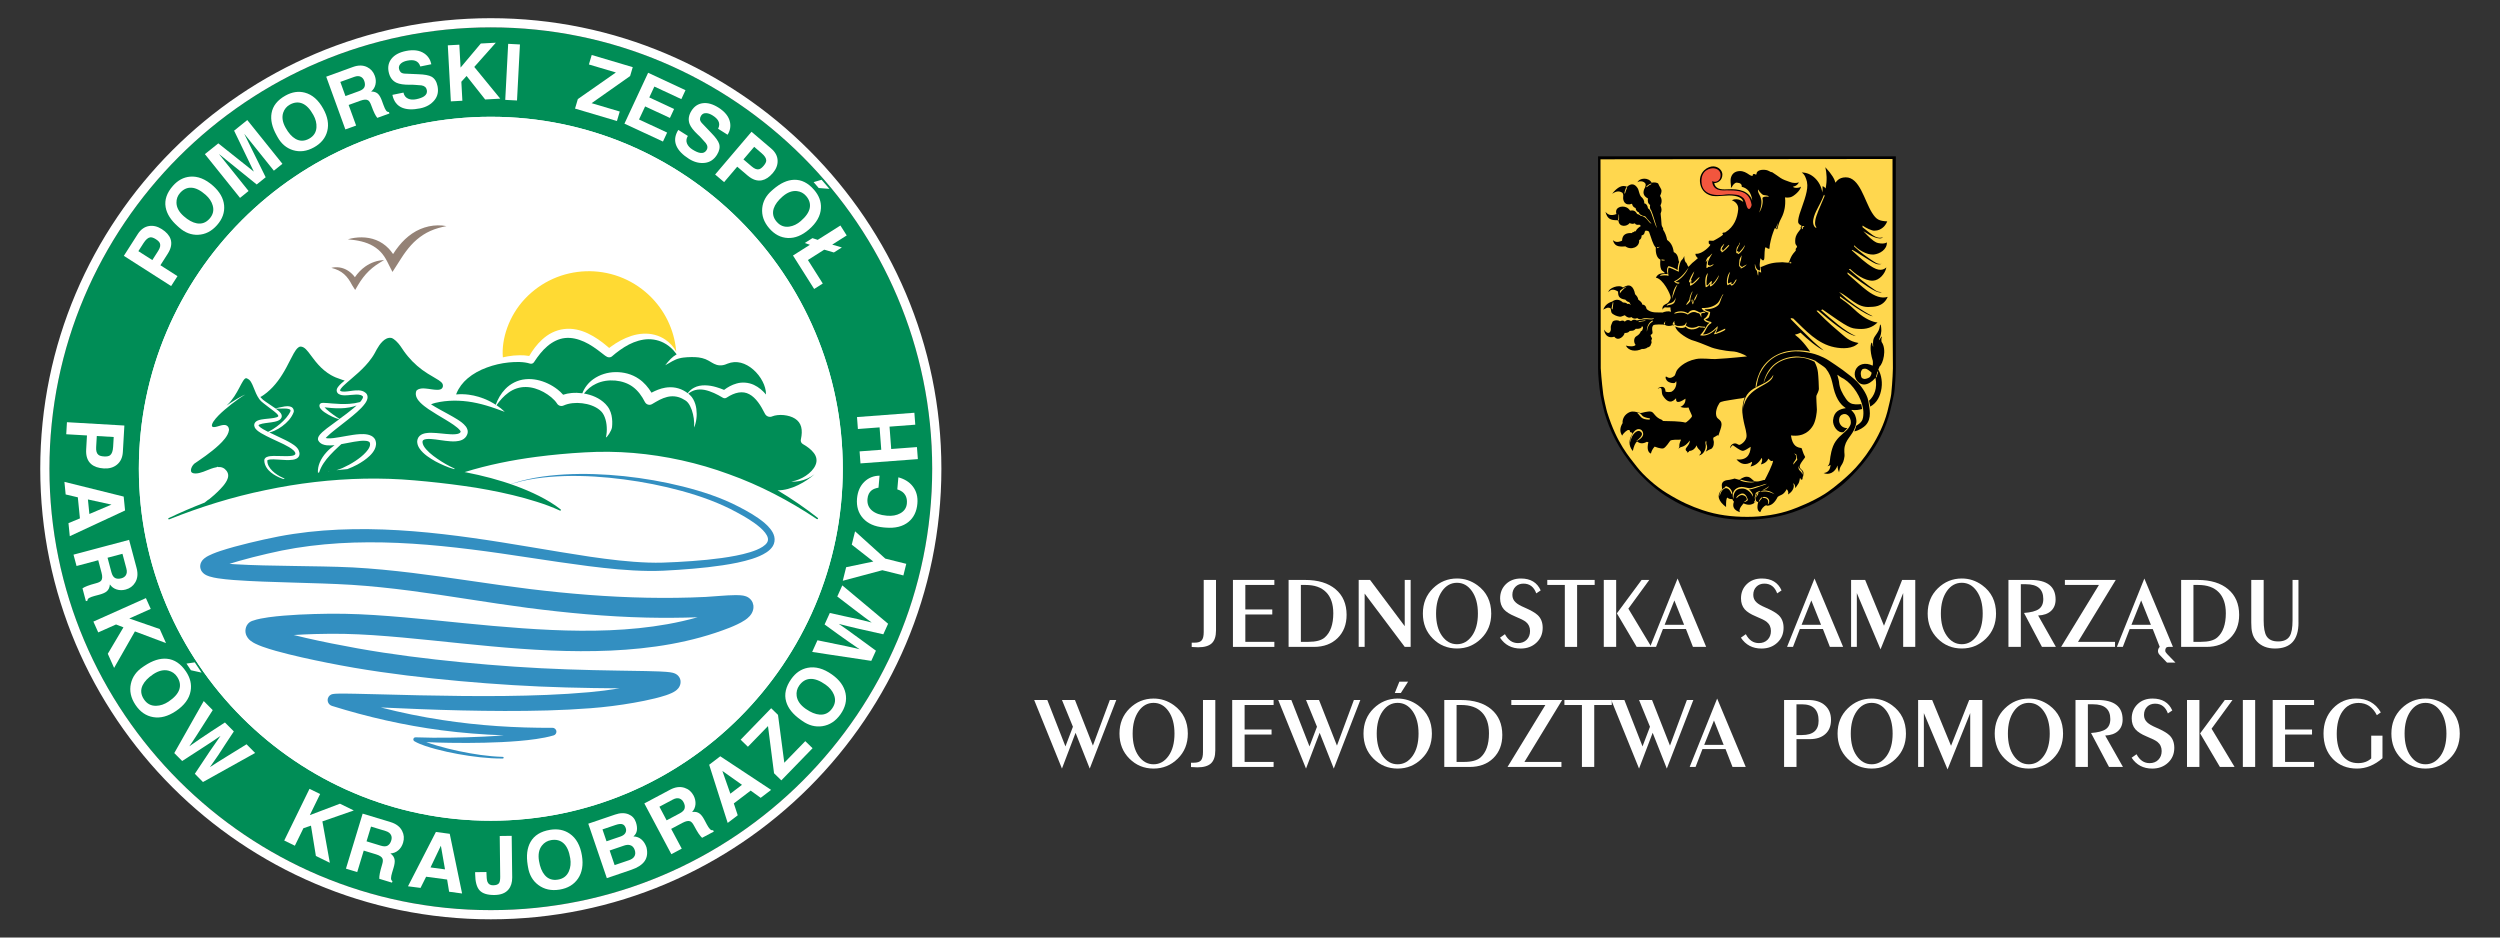 <?xml version="1.0" encoding="utf-8"?>
<!-- Generator: Adobe Illustrator 15.0.0, SVG Export Plug-In . SVG Version: 6.00 Build 0)  -->
<!DOCTYPE svg PUBLIC "-//W3C//DTD SVG 1.0//EN" "http://www.w3.org/TR/2001/REC-SVG-20010904/DTD/svg10.dtd">
<svg version="1.0" id="Warstwa_1" xmlns="http://www.w3.org/2000/svg" xmlns:xlink="http://www.w3.org/1999/xlink" x="0px" y="0px"
	 width="240px" height="90px" viewBox="0 0 240 90" enable-background="new 0 0 240 90" xml:space="preserve">
<rect x="0" y="0" width="240" height="90" fill="#333333" stroke="none"/>
<g>
	<circle fill="#FFFFFF" cx="47.118" cy="45.001" r="42.233"/>
	<path fill="#008D56" d="M47.118,2.627C23.753,2.627,4.746,21.636,4.746,45c0,23.365,19.008,42.373,42.372,42.373
		c23.365,0,42.373-19.008,42.373-42.373C89.491,21.636,70.483,2.627,47.118,2.627z M47.118,78.789
		c-18.631,0-33.788-15.157-33.788-33.788c0-18.632,15.157-33.79,33.788-33.79c18.634,0,33.789,15.158,33.789,33.79
		C80.907,63.632,65.75,78.789,47.118,78.789z"/>
	<path fill="#FFFFFF" d="M47.118,2.627c23.365,0,42.373,19.009,42.373,42.373c0,23.365-19.008,42.373-42.373,42.373
		C23.753,87.373,4.746,68.365,4.746,45C4.746,21.636,23.752,2.627,47.118,2.627 M47.118,78.789
		c18.634,0,33.789-15.157,33.789-33.788c0-18.632-15.155-33.79-33.789-33.79c-18.631,0-33.788,15.158-33.788,33.79
		C13.33,63.632,28.487,78.789,47.118,78.789 M47.118,1.746c-23.85,0-43.254,19.404-43.254,43.255s19.404,43.253,43.254,43.253
		c23.851,0,43.255-19.402,43.255-43.253C90.371,21.15,70.967,1.746,47.118,1.746L47.118,1.746z M47.118,77.908
		c-18.146,0-32.907-14.762-32.907-32.907s14.762-32.909,32.907-32.909c18.146,0,32.908,14.764,32.908,32.909
		S65.264,77.908,47.118,77.908L47.118,77.908z"/>
	<path fill="#338FC1" d="M74.333,51.513c-0.072-0.302-0.226-0.544-0.39-0.75c-0.164-0.208-0.348-0.386-0.537-0.55
		c-0.764-0.646-1.608-1.111-2.461-1.555c-1.709-0.893-3.549-1.486-5.396-1.954c-1.853-0.464-3.734-0.788-5.629-0.991
		c-1.896-0.197-3.804-0.271-5.705-0.168c-1.896,0.113-3.806,0.383-5.578,1.075c1.791-0.644,3.699-0.857,5.586-0.918
		c1.893-0.052,3.787,0.075,5.66,0.321c1.875,0.244,3.733,0.609,5.555,1.108c1.818,0.501,3.6,1.132,5.246,2.028
		c0.824,0.441,1.643,0.918,2.32,1.512c0.327,0.292,0.637,0.645,0.711,0.979c0.032,0.164,0.008,0.304-0.08,0.444
		c-0.09,0.142-0.242,0.275-0.416,0.39c-0.354,0.229-0.781,0.394-1.217,0.528c-0.438,0.136-0.89,0.241-1.347,0.331
		c-0.916,0.18-1.85,0.301-2.785,0.396c-0.938,0.093-1.879,0.16-2.821,0.211c-0.472,0.023-0.943,0.047-1.414,0.062
		c-0.463,0.013-0.933,0.011-1.398-0.005c-1.871-0.063-3.744-0.295-5.612-0.566c-3.738-0.561-7.474-1.268-11.248-1.797
		c-3.773-0.531-7.595-0.902-11.439-0.843c-1.922,0.031-3.85,0.166-5.76,0.455c-0.953,0.142-1.914,0.328-2.844,0.538
		c-0.937,0.208-1.867,0.432-2.802,0.686c-0.465,0.129-0.932,0.265-1.401,0.42c-0.234,0.08-0.472,0.164-0.713,0.266
		c-0.123,0.05-0.246,0.105-0.375,0.172c-0.134,0.068-0.267,0.137-0.439,0.277c-0.084,0.078-0.199,0.16-0.318,0.416
		c-0.028,0.078-0.053,0.148-0.063,0.255c-0.002,0.167-0.015,0.104,0.02,0.278c0.039,0.156,0.072,0.199,0.117,0.275
		c0.043,0.068,0.088,0.116,0.127,0.156c0.162,0.154,0.267,0.193,0.361,0.244c0.094,0.044,0.176,0.07,0.252,0.097
		c0.301,0.095,0.553,0.136,0.807,0.179c0.504,0.077,0.988,0.123,1.474,0.162c1.928,0.146,3.825,0.19,5.727,0.25
		c1.896,0.059,3.793,0.102,5.66,0.217c1.867,0.121,3.738,0.321,5.606,0.563c3.738,0.485,7.478,1.149,11.269,1.646
		c3.787,0.489,7.604,0.848,11.44,0.936c1.628,0.037,3.259,0.025,4.888-0.031c-0.955,0.27-1.928,0.49-2.906,0.665
		c-1.816,0.325-3.666,0.503-5.527,0.581c-3.725,0.155-7.479-0.089-11.239-0.418c-3.765-0.331-7.533-0.794-11.365-1.041
		c-0.957-0.061-1.918-0.104-2.889-0.121c-0.97-0.018-1.931-0.005-2.892,0.023c-0.963,0.027-1.924,0.074-2.895,0.154
		c-0.484,0.039-0.972,0.088-1.47,0.157c-0.247,0.035-0.497,0.074-0.758,0.127c-0.262,0.056-0.521,0.111-0.836,0.228
		c-0.194,0.07-0.367,0.207-0.481,0.399l-0.021,0.036c-0.104,0.178-0.16,0.465-0.119,0.686c0.037,0.222,0.119,0.363,0.187,0.463
		c0.135,0.193,0.235,0.265,0.321,0.336c0.173,0.128,0.3,0.191,0.427,0.257c0.246,0.122,0.465,0.207,0.684,0.288
		c0.437,0.158,0.857,0.283,1.277,0.404c0.842,0.236,1.678,0.438,2.514,0.629c1.672,0.377,3.344,0.707,5.027,0.998
		c3.373,0.576,6.762,0.969,10.147,1.278c3.392,0.306,6.789,0.519,10.193,0.61c1.701,0.048,3.4,0.07,5.096,0.085h0.039
		c-0.969,0.157-1.94,0.282-2.924,0.37c-2.689,0.242-5.406,0.33-8.127,0.363c-2.721,0.031-5.445-0.01-8.172-0.064l-4.094-0.102
		L34.112,66.6l-1.033-0.016l-0.526,0.003l-0.275,0.009c-0.098,0.006-0.182,0.008-0.33,0.032c-0.213,0.034-0.397,0.185-0.467,0.403
		c-0.096,0.31,0.076,0.639,0.385,0.734l0.002,0.002c3.418,1.068,6.929,1.866,10.479,2.336c2,0.262,4.01,0.418,6.021,0.49
		c-0.627,0.051-1.256,0.09-1.885,0.121c-1.096,0.055-2.193,0.087-3.293,0.102c-1.098,0.013-2.197,0.01-3.291-0.033h-0.01
		c-0.07-0.002-0.142,0.033-0.18,0.099c-0.058,0.095-0.025,0.218,0.067,0.274c0.342,0.203,0.685,0.324,1.029,0.447
		c0.346,0.117,0.694,0.219,1.045,0.313c0.701,0.188,1.406,0.343,2.117,0.471c0.711,0.131,1.426,0.236,2.143,0.313
		c0.719,0.076,1.439,0.125,2.164,0.119c0.043,0,0.08-0.035,0.08-0.078c0-0.045-0.035-0.082-0.08-0.082
		c-0.713-0.018-1.426-0.088-2.137-0.185c-0.707-0.099-1.412-0.225-2.113-0.374c-0.699-0.15-1.395-0.318-2.078-0.523
		c-0.342-0.101-0.682-0.209-1.014-0.33c-0.002,0-0.004-0.002-0.006-0.004c0.754,0.035,1.508,0.057,2.262,0.068
		c1.105,0.018,2.209,0.016,3.314-0.01c1.104-0.025,2.211-0.074,3.317-0.168c0.553-0.047,1.107-0.105,1.662-0.188
		s1.107-0.181,1.668-0.347c0.154-0.046,0.269-0.188,0.267-0.356c0-0.205-0.166-0.371-0.373-0.371h-0.011
		c-3.534,0.013-7.067-0.209-10.551-0.746c-1.994-0.301-3.971-0.708-5.924-1.209l3.66,0.156c2.733,0.108,5.475,0.174,8.219,0.182
		c2.744,0.003,5.494-0.051,8.252-0.264c1.383-0.104,2.771-0.282,4.139-0.521c0.688-0.12,1.371-0.257,2.062-0.427
		c0.346-0.087,0.69-0.179,1.051-0.298c0.18-0.063,0.361-0.129,0.564-0.223c0.104-0.052,0.209-0.104,0.348-0.201
		c0.066-0.049,0.146-0.105,0.248-0.227l0.037-0.045l0.043-0.063l0.039-0.066c0.016-0.029,0.031-0.061,0.043-0.092
		c0.053-0.114,0.094-0.307,0.065-0.494l-0.002-0.018c-0.016-0.098-0.049-0.192-0.104-0.283c-0.027-0.047-0.062-0.092-0.096-0.135
		c-0.031-0.035-0.093-0.091-0.105-0.102c-0.043-0.034-0.09-0.066-0.137-0.094c-0.053-0.028-0.125-0.062-0.154-0.069
		c-0.037-0.015-0.076-0.026-0.1-0.032l-0.078-0.021c-0.094-0.021-0.16-0.031-0.23-0.042c-0.131-0.019-0.248-0.029-0.362-0.039
		c-0.23-0.019-0.449-0.029-0.666-0.039c-0.435-0.019-0.861-0.028-1.287-0.037l-2.543-0.042c-1.691-0.025-3.377-0.063-5.062-0.123
		c-3.365-0.115-6.725-0.352-10.078-0.679c-3.352-0.332-6.694-0.744-9.991-1.334c-1.652-0.298-3.304-0.622-4.933-0.995
		c-0.399-0.094-0.803-0.188-1.199-0.287c0.664-0.042,1.334-0.074,2.002-0.093c0.937-0.025,1.873-0.035,2.804-0.019
		c0.928,0.019,1.862,0.064,2.799,0.125c3.746,0.252,7.514,0.723,11.313,1.068c3.796,0.352,7.638,0.583,11.5,0.414
		c3.859-0.175,7.763-0.757,11.453-2.208c0.232-0.097,0.47-0.195,0.707-0.31c0.24-0.115,0.48-0.236,0.748-0.416
		c0.138-0.096,0.277-0.193,0.453-0.387c0.086-0.102,0.191-0.227,0.281-0.466c0.021-0.058,0.041-0.129,0.055-0.202
		c0.012-0.066,0.023-0.158,0.014-0.293c-0.021-0.093,0.033,0.028-0.077-0.33c-0.099-0.228-0.238-0.354-0.33-0.428
		c-0.199-0.143-0.295-0.161-0.379-0.191c-0.082-0.025-0.146-0.039-0.201-0.05c-0.111-0.019-0.195-0.026-0.275-0.032
		c-0.162-0.014-0.297-0.014-0.432-0.014c-0.531,0.004-1.008,0.04-1.488,0.074c-0.479,0.036-0.953,0.076-1.396,0.1
		c-1.872,0.09-3.75,0.114-5.627,0.077c-3.754-0.071-7.512-0.379-11.254-0.834c-3.739-0.457-7.485-1.09-11.283-1.55
		c-1.895-0.229-3.803-0.421-5.725-0.525c-1.924-0.092-3.822-0.107-5.721-0.14c-1.896-0.033-3.793-0.054-5.652-0.168
		c-0.154-0.011-0.307-0.022-0.459-0.036c0.295-0.094,0.594-0.186,0.896-0.271c0.896-0.256,1.809-0.484,2.725-0.698
		c0.918-0.218,1.82-0.403,2.742-0.552c1.84-0.297,3.707-0.461,5.578-0.521c3.748-0.116,7.514,0.187,11.264,0.656
		c3.75,0.463,7.488,1.124,11.271,1.606c1.891,0.236,3.797,0.436,5.723,0.461c0.479,0.006,0.961,0,1.447-0.022
		c0.477-0.024,0.951-0.052,1.428-0.083c0.951-0.063,1.902-0.145,2.854-0.251c0.949-0.109,1.9-0.243,2.847-0.44
		c0.473-0.101,0.942-0.218,1.41-0.367c0.467-0.154,0.934-0.334,1.377-0.627c0.217-0.148,0.436-0.33,0.6-0.594
		C74.348,52.175,74.409,51.813,74.333,51.513z"/>
	<path fill="#FFFFFF" d="M66.045,41.066c0.5-0.26,1.104-0.347,1.692-0.228c0.588,0.118,1.138,0.45,1.535,0.899
		c0.402,0.449,0.668,1.011,0.76,1.596c0.047,0.293,0.043,0.594-0.01,0.883c-0.059,0.287-0.17,0.566-0.354,0.781
		c0.106-0.551,0.022-1.064-0.14-1.541c-0.166-0.477-0.422-0.912-0.748-1.278c-0.325-0.366-0.725-0.657-1.188-0.843
		C67.131,41.146,66.608,41.077,66.045,41.066z"/>
	<path fill="#008D56" d="M78.504,49.716c-1.226-0.963-2.517-1.847-3.857-2.649c1.297,0.035,2.762-0.838,3.547-1.541
		c-0.215,0.17-0.448,0.306-0.688,0.414c-0.49,0.213-1.023,0.34-1.541,0.283c0.256-0.033,0.502-0.103,0.733-0.201
		c0.232-0.094,0.455-0.211,0.66-0.35c0.406-0.273,0.769-0.631,0.935-1.037c0.174-0.402,0.098-0.807-0.162-1.145
		c-0.256-0.342-0.642-0.625-1.056-0.86c-0.157-0.089-0.231-0.267-0.194-0.435l0.01-0.045c0.088-0.414,0.113-0.824,0.021-1.166
		c-0.092-0.34-0.291-0.604-0.592-0.795c-0.297-0.192-0.684-0.299-1.076-0.34c-0.196-0.02-0.397-0.021-0.59,0
		c-0.188,0.021-0.381,0.061-0.502,0.115l-0.01,0.004c-0.26,0.12-0.568,0.014-0.701-0.238c-0.117-0.223-0.211-0.402-0.32-0.59
		c-0.104-0.185-0.219-0.359-0.342-0.523c-0.246-0.323-0.526-0.604-0.844-0.771c-0.313-0.173-0.658-0.223-1.033-0.163
		c-0.373,0.061-0.756,0.239-1.115,0.471l-0.041,0.025c-0.108,0.07-0.245,0.066-0.35,0.004c-0.279-0.169-0.563-0.322-0.854-0.453
		c-0.293-0.127-0.593-0.24-0.898-0.299c-0.305-0.057-0.621-0.063-0.924,0.021c-0.23,0.064-0.447,0.183-0.646,0.339
		c0.049,0.037,0.097,0.073,0.146,0.118c0.043,0.039,0.139,0.137,0.186,0.199c0.056,0.071,0.103,0.146,0.146,0.221
		c0.166,0.302,0.258,0.613,0.297,0.925c0.039,0.31,0.047,0.617,0.008,0.919c-0.035,0.301-0.102,0.6-0.229,0.869
		c0.049-0.587-0.041-1.165-0.218-1.686c-0.096-0.258-0.209-0.504-0.362-0.691c-0.039-0.047-0.08-0.09-0.121-0.127
		c-0.053-0.047-0.063-0.051-0.135-0.102c-0.095-0.063-0.22-0.134-0.33-0.186c-0.461-0.221-0.945-0.262-1.425-0.141
		c-0.239,0.058-0.477,0.155-0.713,0.271c-0.239,0.118-0.467,0.263-0.729,0.414c-0.232,0.137-0.533,0.058-0.668-0.177l-0.015-0.023
		l-0.004-0.007c-0.289-0.574-0.662-1.08-1.139-1.437c-0.475-0.356-1.07-0.558-1.697-0.617c-0.623-0.053-1.272,0.027-1.856,0.309
		c-0.443,0.203-0.836,0.523-1.154,0.934c0.746,0.133,1.49,0.422,2.064,1.006c0.073,0.076,0.137,0.149,0.207,0.244
		c0.038,0.051,0.061,0.088,0.084,0.123l0.043,0.069l0.039,0.072c0.1,0.192,0.161,0.386,0.206,0.577
		c0.08,0.388,0.089,0.771,0.048,1.145c-0.045,0.348-0.482,0.988-0.586,0.98c0.075-0.33,0.102-0.668,0.079-0.998
		c-0.016-0.327-0.079-0.65-0.19-0.938c-0.053-0.144-0.121-0.276-0.199-0.388l-0.029-0.04l-0.004-0.006l0,0
		c-0.002-0.005,0.015,0.019,0.006,0.009l-0.002-0.003l-0.01-0.013l-0.021-0.025c-0.029-0.037-0.056-0.068-0.074-0.088
		c-0.039-0.041-0.096-0.096-0.15-0.141c-0.444-0.369-1.067-0.576-1.686-0.65c-0.619-0.074-1.269-0.016-1.781,0.216l-0.008,0.003
		c-0.229,0.104-0.496,0.018-0.623-0.189c-0.123-0.201-0.334-0.422-0.557-0.608c-0.229-0.188-0.479-0.358-0.742-0.502
		c-0.527-0.285-1.109-0.474-1.693-0.479c-0.586-0.01-1.172,0.174-1.676,0.545c-0.438,0.312-0.812,0.735-1.144,1.201
		c0.285,0.188,0.554,0.399,0.795,0.639c-0.604-0.219-1.186-0.438-1.772-0.608c-0.588-0.173-1.178-0.306-1.773-0.385
		c-0.596-0.077-1.196-0.104-1.801-0.065c-0.301,0.021-0.604,0.051-0.906,0.108c-0.278,0.051-0.561,0.11-0.83,0.228
		c0.013,0.008,0.023,0.018,0.037,0.023c0.523,0.333,1.086,0.624,1.646,0.934c0.281,0.155,0.563,0.313,0.842,0.488
		c0.279,0.184,0.561,0.355,0.818,0.682c0.063,0.086,0.127,0.188,0.162,0.326c0.018,0.071,0.026,0.148,0.02,0.23
		c0,0.074-0.039,0.18-0.047,0.199c-0.08,0.246-0.293,0.441-0.496,0.53c-0.205,0.093-0.396,0.119-0.578,0.136
		c-0.18,0.016-0.354,0.014-0.521,0.002c-0.668-0.041-1.293-0.185-1.892-0.222c-0.147-0.007-0.293-0.01-0.424,0.005
		c-0.129,0.014-0.242,0.049-0.299,0.094c-0.029,0.021-0.047,0.047-0.064,0.084c-0.006,0.013-0.016,0.051-0.016,0.052
		c-0.004,0.024-0.002,0.03-0.004,0.041c0,0.006,0.002,0.022,0,0.034c0.004,0.104,0.045,0.228,0.108,0.347
		c0.134,0.237,0.347,0.46,0.57,0.664c0.229,0.205,0.478,0.394,0.736,0.569c0.514,0.358,1.065,0.676,1.641,0.937h0.002
		c0.017,0.009,0.023,0.027,0.017,0.044c-0.006,0.016-0.023,0.021-0.039,0.02c-0.312-0.082-0.611-0.195-0.908-0.321
		c-0.295-0.126-0.586-0.265-0.871-0.416c-0.283-0.157-0.561-0.328-0.826-0.524c-0.264-0.201-0.518-0.424-0.721-0.728
		c-0.1-0.152-0.188-0.332-0.211-0.545c-0.002-0.028-0.006-0.052-0.006-0.084c0-0.03,0-0.063,0-0.079
		c0.008-0.077,0.018-0.117,0.037-0.18c0.034-0.112,0.104-0.229,0.192-0.311c0.185-0.169,0.394-0.225,0.574-0.261
		c0.184-0.034,0.356-0.041,0.527-0.04c0.674,0.012,1.303,0.119,1.905,0.145c0.293,0.01,0.601,0,0.777-0.084
		c0.088-0.041,0.125-0.08,0.148-0.137c0.01-0.027,0.014-0.033,0.014-0.035c0,0,0,0,0-0.003c-0.002-0.015-0.021-0.054-0.049-0.097
		c-0.134-0.182-0.386-0.375-0.629-0.549c-0.253-0.174-0.519-0.34-0.789-0.504c-0.541-0.325-1.097-0.645-1.638-1.012
		c-0.268-0.186-0.535-0.382-0.778-0.629c-0.121-0.126-0.238-0.263-0.328-0.441c-0.09-0.172-0.14-0.42-0.06-0.639l0.004-0.011
		c0.015-0.038,0.037-0.069,0.066-0.093c0.129-0.104,0.272-0.141,0.396-0.159c0.125-0.017,0.242-0.015,0.354-0.007
		c0.223,0.015,0.43,0.05,0.633,0.079c0.203,0.028,0.402,0.056,0.588,0.053c0.187-0.003,0.353-0.042,0.435-0.142
		c0.02-0.025,0.039-0.055,0.055-0.088l0.008-0.021l0.012-0.032l0.003-0.005l0.002-0.015c0.002-0.011,0.004-0.021,0.006-0.03
		c0.01-0.08,0.002-0.15-0.023-0.217c-0.055-0.133-0.203-0.26-0.367-0.367c-0.332-0.218-0.709-0.412-1.063-0.639
		c-0.715-0.443-1.361-1.002-1.896-1.647c-0.27-0.317-0.51-0.671-0.735-1.01c-0.117-0.165-0.25-0.321-0.398-0.461
		c-0.074-0.07-0.152-0.136-0.234-0.193c-0.084-0.055-0.172-0.112-0.266-0.12l0,0l0,0c-0.307-0.044-0.596,0.127-0.811,0.342
		c-0.222,0.215-0.396,0.477-0.547,0.746c-0.146,0.271-0.295,0.563-0.482,0.821c-0.182,0.263-0.387,0.509-0.602,0.744
		c-0.433,0.472-0.912,0.892-1.394,1.3c-0.238,0.205-0.479,0.407-0.701,0.619c-0.108,0.105-0.217,0.216-0.289,0.327
		c-0.034,0.054-0.059,0.11-0.059,0.139c0,0.022,0.006,0.03,0.031,0.054c0.098,0.059,0.254,0.073,0.416,0.066
		c0.166-0.007,0.34-0.031,0.518-0.056c0.178-0.025,0.361-0.052,0.553-0.063c0.191-0.01,0.396-0.011,0.609,0.057
		c0.107,0.035,0.219,0.09,0.311,0.172c0.025,0.019,0.046,0.043,0.066,0.063l0.008,0.009l0.004,0.004l0.002,0.002
		c-0.016-0.021,0.025,0.033,0.021,0.029l0.01,0.014l0.019,0.029c0.045,0.086,0.063,0.158,0.067,0.229
		c0.01,0.147-0.031,0.265-0.074,0.366c-0.047,0.104-0.1,0.191-0.157,0.272c-0.23,0.325-0.502,0.578-0.773,0.827
		c-0.549,0.49-1.127,0.93-1.693,1.373c-0.282,0.221-0.567,0.441-0.836,0.669c-0.133,0.114-0.264,0.229-0.381,0.347
		c-0.039,0.037-0.072,0.074-0.104,0.112c0.049,0.015,0.104,0.024,0.168,0.03c0.174,0.015,0.373,0.001,0.572-0.023
		c0.399-0.051,0.815-0.127,1.235-0.203c0.422-0.072,0.853-0.151,1.306-0.176c0.229-0.01,0.461-0.013,0.715,0.034
		c0.127,0.024,0.258,0.062,0.393,0.134c0.133,0.069,0.265,0.188,0.347,0.333l0.006,0.013l0.006,0.012
		c0.065,0.15,0.098,0.324,0.082,0.482c-0.015,0.16-0.062,0.308-0.123,0.435c-0.125,0.257-0.295,0.456-0.476,0.633
		c-0.364,0.349-0.772,0.614-1.194,0.847c-0.312,0.164-0.631,0.313-0.959,0.434c-0.351,0.031-0.699,0.066-1.049,0.106
		c0.202-0.06,0.399-0.134,0.596-0.219c0.42-0.188,0.826-0.408,1.209-0.661c0.381-0.251,0.742-0.533,1.033-0.857
		c0.145-0.158,0.27-0.334,0.34-0.506c0.067-0.168,0.067-0.311,0.014-0.427c-0.049-0.069-0.16-0.125-0.328-0.147
		c-0.168-0.024-0.365-0.019-0.563,0c-0.398,0.041-0.812,0.119-1.228,0.201c-0.198,0.037-0.399,0.078-0.604,0.113
		c-0.094,0.086-0.189,0.171-0.281,0.258c-0.283,0.262-0.555,0.525-0.809,0.803c-0.447,0.488-0.834,1.012-1.043,1.662
		c-0.039,0.004-0.076,0.01-0.113,0.016c-0.023-0.318,0.043-0.648,0.164-0.948c0.156-0.383,0.393-0.729,0.666-1.026
		c0.231-0.254,0.496-0.476,0.771-0.67c-0.014,0.002-0.026,0.004-0.041,0.006c-0.225,0.021-0.455,0.035-0.709,0.01
		c-0.127-0.014-0.262-0.038-0.403-0.098c-0.144-0.059-0.304-0.172-0.398-0.338l-0.008-0.015c-0.029-0.048-0.039-0.101-0.039-0.151
		c0.008-0.154,0.055-0.224,0.09-0.287c0.037-0.063,0.072-0.107,0.109-0.152c0.071-0.086,0.145-0.155,0.217-0.223
		c0.145-0.131,0.289-0.248,0.434-0.36c0.293-0.226,0.586-0.438,0.88-0.65c0.104-0.073,0.206-0.147,0.309-0.224
		c-0.227-0.061-0.443-0.153-0.658-0.247c-0.258-0.124-0.51-0.257-0.752-0.427c-0.121-0.086-0.24-0.176-0.35-0.307
		c-0.052-0.068-0.119-0.14-0.138-0.299c-0.002-0.018,0.005-0.063,0.005-0.07l0.002-0.015c0.01-0.037,0.012-0.04,0.021-0.062
		c0.008-0.018,0.021-0.033,0.027-0.043c0.086-0.088,0.133-0.08,0.162-0.092c0.065-0.014,0.104-0.014,0.147-0.016
		c0.312,0.005,0.576,0.042,0.855,0.061c0.551,0.049,1.098,0.07,1.643,0.036c0.35-0.024,0.697-0.079,1.039-0.172
		c0.041-0.047,0.082-0.094,0.119-0.144c0.094-0.122,0.168-0.271,0.162-0.344c0.002-0.021-0.008-0.033,0-0.029l-0.017-0.027
		c-0.01-0.009-0.018-0.021-0.026-0.027c-0.041-0.039-0.094-0.07-0.156-0.095c-0.264-0.091-0.631-0.05-0.982-0.017
		c-0.18,0.019-0.362,0.037-0.559,0.037c-0.189-0.002-0.408-0.01-0.617-0.146c-0.006-0.003-0.012-0.008-0.016-0.012
		c-0.043-0.037-0.086-0.084-0.115-0.147c-0.031-0.063-0.043-0.138-0.037-0.201c0.017-0.129,0.07-0.219,0.123-0.293
		c0.105-0.149,0.228-0.262,0.348-0.371c0.101-0.088,0.199-0.172,0.302-0.254c-0.103-0.018-0.234-0.059-0.388-0.121
		c-0.325-0.1-0.641-0.233-0.94-0.404c-0.453-0.262-0.861-0.608-1.213-1c-0.357-0.387-0.644-0.827-0.953-1.211
		c-0.15-0.191-0.314-0.369-0.49-0.457c-0.092-0.045-0.17-0.066-0.276-0.065c-0.044,0.003-0.14,0.034-0.209,0.095
		c-0.154,0.119-0.291,0.326-0.414,0.537c-0.123,0.213-0.234,0.44-0.353,0.668c-0.233,0.453-0.467,0.918-0.744,1.356
		c-0.533,0.872-1.235,1.672-2.108,2.192c0.016,0.021,0.028,0.043,0.045,0.063c0.125,0.149,0.268,0.255,0.436,0.372
		c0.162,0.115,0.328,0.227,0.494,0.338c0.152,0.104,0.307,0.204,0.461,0.313c0.143-0.023,0.279-0.063,0.422-0.096
		c0.152-0.037,0.308-0.07,0.469-0.093c0.16-0.021,0.326-0.034,0.511,0.009c0.09,0.022,0.196,0.065,0.271,0.166
		c0.074,0.096,0.099,0.221,0.09,0.317c0,0.012-0.002,0.022-0.006,0.034l-0.002,0.008c-0.1,0.293-0.271,0.546-0.459,0.773
		c-0.195,0.223-0.412,0.422-0.647,0.594c-0.234,0.173-0.486,0.32-0.752,0.438c-0.154,0.065-0.314,0.124-0.479,0.16
		c0.156,0.075,0.314,0.148,0.473,0.223c0.361,0.172,0.728,0.338,1.091,0.522c0.182,0.093,0.362,0.188,0.541,0.298
		c0.18,0.109,0.356,0.225,0.521,0.396c0.041,0.043,0.082,0.092,0.119,0.147c0.018,0.027,0.035,0.062,0.049,0.091
		c0.012,0.025,0.021,0.041,0.033,0.075c0.047,0.118,0.086,0.248,0.053,0.415c-0.033,0.174-0.18,0.303-0.297,0.354
		c-0.121,0.06-0.234,0.084-0.344,0.101c-0.439,0.058-0.84,0.017-1.242-0.008c-0.199-0.015-0.398-0.027-0.592-0.032
		c-0.189-0.002-0.396,0.001-0.531,0.055c-0.033,0.012-0.053,0.027-0.059,0.034c-0.008,0.015-0.013,0-0.013,0.054
		c0,0.094,0.013,0.172,0.035,0.262c0.049,0.172,0.14,0.337,0.256,0.484c0.234,0.299,0.556,0.539,0.898,0.732
		c0.158,0.087,0.32,0.165,0.486,0.236c-0.048,0.011-0.097,0.021-0.144,0.031c-0.135-0.047-0.27-0.098-0.4-0.156
		c-0.366-0.17-0.729-0.381-1.018-0.696c-0.143-0.157-0.264-0.343-0.336-0.554c-0.037-0.103-0.061-0.224-0.066-0.33
		c-0.01-0.047,0.002-0.166,0.056-0.233c0.051-0.075,0.119-0.116,0.18-0.144c0.238-0.098,0.445-0.092,0.654-0.103
		c0.207-0.004,0.408,0.002,0.608,0.009c0.718,0.012,1.943,0.105,1.314-0.537c-0.246-0.232-0.611-0.422-0.957-0.599
		c-0.354-0.176-0.719-0.339-1.084-0.507c-0.365-0.173-0.73-0.346-1.092-0.561c-0.178-0.113-0.359-0.222-0.527-0.43
		c-0.041-0.061-0.078-0.107-0.104-0.223c-0.006-0.025-0.006-0.029-0.009-0.044c-0.004-0.031-0.002-0.015-0.002-0.022v-0.009
		L24.4,40.828c0-0.01,0-0.021,0.002-0.033c0.002-0.047,0.015-0.098,0.033-0.143c0.088-0.188,0.236-0.248,0.344-0.295
		c0.229-0.084,0.437-0.105,0.642-0.132l0.598-0.063c0.191-0.022,0.388-0.051,0.543-0.105c0.078-0.027,0.138-0.068,0.148-0.093
		c0.004-0.005,0-0.001,0.002,0l0.006-0.019l0,0c0.002-0.006,0.004-0.011,0.002-0.02c-0.002-0.016-0.014-0.045-0.033-0.075
		c-0.084-0.128-0.244-0.258-0.395-0.378l-0.478-0.361c-0.159-0.121-0.319-0.242-0.479-0.369c-0.08-0.063-0.156-0.121-0.238-0.197
		c-0.08-0.074-0.147-0.156-0.211-0.24c-0.248-0.344-0.389-0.729-0.539-1.098c-0.074-0.186-0.149-0.371-0.252-0.538
		c-0.098-0.166-0.25-0.324-0.459-0.332c0.06-0.004,0.115,0.006,0.17,0.024c-0.059-0.033-0.115-0.056-0.17-0.056
		c-0.387,0-0.766,1.593-1.826,2.57c-0.022,0.022-0.047,0.044-0.069,0.065c0.125-0.086,0.248-0.17,0.373-0.252
		c0.229-0.149,0.465-0.296,0.7-0.436c0.119-0.071,0.238-0.139,0.361-0.202c0.121-0.062,0.242-0.132,0.375-0.168
		c-0.248,0.115-0.463,0.291-0.689,0.442c-0.223,0.158-0.44,0.32-0.655,0.488c-0.429,0.34-0.849,0.689-1.228,1.07
		c-0.186,0.191-0.364,0.393-0.502,0.605c-0.063,0.104-0.119,0.219-0.133,0.313c-0.006,0.048,0,0.085,0.012,0.113
		c0.002,0.007,0.009,0.014,0.013,0.021l0.002,0.004l0.004,0.004c0.004,0.004,0.012,0.019,0.012,0.016
		c0.004,0.004,0.021,0.02,0.031,0.023c0.047,0.029,0.158,0.029,0.275,0.004c0.118-0.022,0.243-0.063,0.379-0.103
		c0.135-0.036,0.271-0.085,0.461-0.085c0.09,0,0.227,0.023,0.328,0.13c0.096,0.106,0.114,0.222,0.125,0.312
		c0.002,0.014,0.002,0.025,0,0.039v0.004c-0.05,0.339-0.22,0.593-0.392,0.82c-0.176,0.227-0.371,0.426-0.574,0.615
		c-0.403,0.378-0.836,0.713-1.274,1.035c-0.221,0.16-0.443,0.314-0.666,0.468l-0.334,0.229l-0.037,0.023l-0.037,0.028
		c-0.016,0.013-0.035,0.03-0.055,0.05c-0.039,0.037-0.076,0.079-0.107,0.125c-0.131,0.176-0.211,0.422-0.168,0.575
		c0.021,0.073,0.062,0.118,0.142,0.153c0.02,0.01,0.041,0.017,0.063,0.022l0.031,0.007l0.049,0.01
		c0.045,0.006,0.107,0.013,0.162,0.011c0.229-0.003,0.477-0.072,0.721-0.16s0.49-0.197,0.75-0.294
		c0.168-0.059,0.347-0.116,0.535-0.146l0.098-0.047l0.068,0.031c0.055-0.002,0.109-0.005,0.166,0c0.162,0.016,0.33,0.08,0.457,0.188
		c0.125,0.108,0.221,0.227,0.283,0.392c0.061,0.164,0.047,0.342,0.002,0.485c-0.043,0.148-0.113,0.276-0.188,0.396
		c-0.149,0.24-0.332,0.447-0.521,0.645c-0.379,0.395-0.781,0.754-1.205,1.092c0.043-0.045,0.084-0.088,0.125-0.135
		c-0.158,0.135-0.305,0.252-0.432,0.349c-1.173,0.454-2.326,0.948-3.459,1.489c-0.031,0.017-0.048,0.054-0.033,0.086
		c0.014,0.033,0.053,0.05,0.086,0.035c2.996-1.195,6.08-2.158,9.225-2.803c3.14-0.667,6.334-1.042,9.529-1.105
		c1.596-0.028,3.192,0.023,4.781,0.164c1.586,0.136,3.166,0.31,4.739,0.533c0.789,0.104,1.572,0.234,2.355,0.383
		c0.783,0.14,1.559,0.315,2.334,0.496c0.772,0.188,1.545,0.395,2.305,0.639c0.762,0.238,1.514,0.514,2.246,0.852
		c0.027,0.014,0.061,0.006,0.08-0.019c0.023-0.027,0.018-0.07-0.01-0.093c-0.642-0.516-1.359-0.926-2.088-1.299
		c-0.734-0.367-1.492-0.688-2.265-0.97c-0.768-0.288-1.555-0.521-2.346-0.741c-0.791-0.213-1.592-0.391-2.396-0.552
		c-0.044-0.008-0.087-0.014-0.13-0.021c2.261-0.698,4.56-1.159,6.873-1.463c1.545-0.201,3.095-0.344,4.65-0.43
		c1.557-0.094,3.123-0.074,4.684,0.055c3.119,0.265,6.211,0.951,9.168,2.039c2.972,1.061,5.796,2.541,8.439,4.308
		c0.033,0.022,0.078,0.016,0.104-0.017C78.545,49.79,78.54,49.742,78.504,49.716z M31.567,45.213l0.004,0.001
		c0.017,0.004,0.033,0.004,0.052,0.007c-0.031,0.004-0.063,0.008-0.095,0.012C31.536,45.217,31.551,45.209,31.567,45.213z"/>
	<path fill="#008D56" d="M25.151,37.968l-0.166,0.136c0.002,0.004,0.004,0.006,0.006,0.01
		C25.045,38.066,25.096,38.016,25.151,37.968z"/>
	<path fill="#008D56" d="M44.996,37.89c0.65,0.087,1.285,0.278,1.871,0.558c0.25,0.121,0.492,0.259,0.726,0.408
		c0.194-0.543,0.487-1.063,0.91-1.504c0.487-0.512,1.19-0.879,1.938-0.945c0.746-0.074,1.488,0.1,2.146,0.408
		c0.33,0.155,0.643,0.344,0.934,0.571c0.189,0.15,0.371,0.313,0.539,0.509c0.264-0.086,0.529-0.14,0.795-0.164
		c0.354-0.037,0.705-0.021,1.049,0.024c0.201-0.524,0.568-1.006,1.049-1.351c0.615-0.44,1.381-0.676,2.148-0.681
		c0.387-0.004,0.768,0.042,1.148,0.146c0.379,0.106,0.747,0.271,1.077,0.5c0.515,0.35,0.912,0.823,1.218,1.329
		c0.393-0.207,0.832-0.397,1.313-0.479c0.332-0.059,0.686-0.059,1.025,0.006c0.34,0.067,0.66,0.201,0.938,0.381
		c0.07,0.047,0.138,0.092,0.201,0.142c0.156-0.21,0.357-0.396,0.604-0.524c0.317-0.175,0.694-0.24,1.059-0.232
		c0.365,0.004,0.721,0.068,1.063,0.168c0.261,0.074,0.515,0.169,0.765,0.27c0.346-0.259,0.735-0.484,1.194-0.611
		c0.525-0.158,1.15-0.11,1.666,0.129c0.479,0.224,0.857,0.561,1.166,0.926c0-0.446-0.131-0.865-0.325-1.242
		c-0.222-0.443-0.535-0.831-0.894-1.148c-0.358-0.313-0.771-0.553-1.199-0.66c-0.428-0.107-0.862-0.078-1.27,0.084
		c-0.092,0.037-0.275,0.119-0.455,0.147c-0.184,0.036-0.402,0.027-0.588-0.028c-0.186-0.055-0.33-0.138-0.451-0.207
		c-0.121-0.071-0.225-0.138-0.326-0.192c-0.395-0.228-0.834-0.325-1.323-0.345c-0.238-0.01-0.496,0-0.742,0.011
		c-0.248,0.019-0.492,0.039-0.726,0.103c-0.471,0.104-0.903,0.409-1.377,0.668c0.166-0.211,0.334-0.416,0.525-0.611
		c0.168-0.162,0.357-0.316,0.572-0.438c-0.041-0.059-0.086-0.11-0.129-0.167c-0.063-0.064-0.125-0.144-0.189-0.229
		c-0.27-0.293-0.584-0.535-0.928-0.713c-0.601-0.308-1.279-0.403-1.928-0.303c-0.65,0.1-1.273,0.361-1.845,0.719
		c-0.283,0.181-0.563,0.373-0.828,0.586l-0.192,0.16l-0.103,0.086l-0.049,0.043l-0.014,0.012c-0.097,0.085-0.25,0.104-0.293,0.095
		c-0.121-0.012-0.148-0.036-0.181-0.047c-0.104-0.052-0.135-0.08-0.182-0.11l-0.117-0.089l-0.213-0.165
		c-0.547-0.428-1.094-0.82-1.693-1.09c-0.596-0.268-1.225-0.42-1.831-0.354c-0.609,0.063-1.181,0.354-1.679,0.769
		c-0.498,0.417-0.912,0.959-1.287,1.53l-0.014,0.021c-0.086,0.129-0.244,0.18-0.385,0.135c-0.303-0.098-0.65-0.141-0.996-0.152
		c-0.35-0.014-0.703,0.008-1.057,0.043c-0.709,0.074-1.412,0.234-2.084,0.484c-0.672,0.246-1.314,0.586-1.859,1.052
		c-0.457,0.387-0.836,0.879-1.064,1.446c-0.01,0.03-0.02,0.061-0.028,0.088C44.192,37.829,44.596,37.837,44.996,37.89z"/>
	<path fill="#008D56" d="M31.84,39.171c-0.23-0.021-0.467-0.051-0.685-0.069c0.06,0.066,0.127,0.137,0.199,0.202
		c0.201,0.177,0.422,0.347,0.648,0.511c0.19,0.139,0.387,0.274,0.592,0.401c0.465-0.337,0.924-0.675,1.354-1.038
		c0.099-0.082,0.193-0.167,0.287-0.253c-0.221,0.081-0.449,0.144-0.678,0.185C32.991,39.218,32.409,39.214,31.84,39.171z"/>
	<path fill="#008D56" d="M24.827,40.847c-0.004-0.016,0.011,0.024,0.027,0.044c0.084,0.107,0.25,0.221,0.41,0.315
		c0.149,0.089,0.309,0.172,0.471,0.252c0.174-0.077,0.338-0.177,0.498-0.277c0.234-0.149,0.453-0.319,0.664-0.495
		c0.406-0.354,0.787-0.754,0.996-1.224c0.004-0.095-0.025-0.138-0.139-0.188c-0.117-0.043-0.271-0.051-0.42-0.056
		c-0.152-0.003-0.31,0.004-0.468,0.007c-0.139,0.004-0.278,0.006-0.42-0.012c0.008,0.006,0.017,0.012,0.023,0.018
		c0.166,0.125,0.334,0.237,0.484,0.438c0.036,0.053,0.071,0.114,0.09,0.196c0.008,0.041,0.01,0.087,0.004,0.133
		c-0.002,0.01,0,0.001-0.004,0.025l-0.002,0.008l-0.006,0.021c-0.009,0.023-0.019,0.053-0.027,0.068
		c-0.082,0.156-0.213,0.219-0.316,0.268c-0.219,0.09-0.426,0.121-0.629,0.153l-0.598,0.08c-0.189,0.028-0.387,0.063-0.533,0.123
		c-0.074,0.028-0.117,0.073-0.111,0.075c0,0,0,0,0,0.004v0.002v0.002C24.823,40.838,24.825,40.849,24.827,40.847z"/>
	<path fill="#008D56" d="M31.057,38.958c0-0.004,0-0.007,0-0.007C31.055,38.947,31.055,38.949,31.057,38.958z"/>
	<path fill="#948276" d="M41.17,21.73c-0.563,0.123-1.113,0.355-1.601,0.687c-0.483,0.329-0.914,0.739-1.272,1.188
		c-0.207,0.25-0.392,0.52-0.563,0.787c-0.125-0.188-0.264-0.367-0.42-0.531c-0.34-0.355-0.756-0.641-1.205-0.815
		c-0.447-0.179-0.922-0.256-1.379-0.261c-0.461-0.004-0.912,0.063-1.342,0.188c0.447,0.043,0.881,0.097,1.293,0.199
		c0.414,0.101,0.805,0.248,1.148,0.452c0.346,0.203,0.645,0.46,0.887,0.765c0.123,0.151,0.231,0.314,0.33,0.487
		c0.104,0.176,0.18,0.344,0.293,0.568l0.338,0.662l0.408-0.636c0.311-0.481,0.574-0.921,0.889-1.339
		c0.312-0.414,0.65-0.8,1.039-1.131c0.389-0.33,0.82-0.616,1.299-0.828c0.479-0.218,1-0.357,1.547-0.467
		C42.313,21.6,41.735,21.611,41.17,21.73z"/>
	<path fill="#948276" d="M34.069,26.613c-0.049-0.063-0.096-0.127-0.147-0.188c-0.179-0.195-0.386-0.371-0.617-0.502
		c-0.232-0.13-0.486-0.217-0.742-0.251c-0.254-0.036-0.514-0.021-0.752,0.042c0.242,0.064,0.465,0.137,0.67,0.238
		c0.205,0.1,0.387,0.223,0.549,0.365c0.162,0.146,0.306,0.306,0.428,0.482c0.063,0.087,0.119,0.178,0.177,0.273l0.08,0.146
		c0.03,0.054,0.047,0.093,0.102,0.181l0.279,0.438l0.272-0.465c0.297-0.502,0.638-0.964,1.052-1.362
		c0.209-0.199,0.432-0.388,0.676-0.557c0.242-0.174,0.508-0.324,0.779-0.485c-0.632,0.017-1.267,0.239-1.804,0.615
		C34.672,25.863,34.338,26.221,34.069,26.613z"/>
	<path fill="#FFDA33" d="M64.83,33.844c-0.062-0.079-0.121-0.156-0.188-0.229C64.705,33.699,64.768,33.779,64.83,33.844z"/>
	<path fill="#FFDA33" d="M48.749,34.208c0.375-0.065,0.756-0.101,1.145-0.104c0.299-0.002,0.604,0.012,0.914,0.069
		c0.328-0.565,0.727-1.103,1.227-1.565c0.285-0.259,0.603-0.498,0.962-0.672c0.356-0.177,0.75-0.298,1.149-0.347
		c0.808-0.103,1.609,0.092,2.295,0.421c0.689,0.327,1.306,0.768,1.853,1.237l0.188,0.157l0.16-0.121
		c0.299-0.215,0.607-0.422,0.938-0.596c0.657-0.347,1.385-0.611,2.149-0.652c0.76-0.047,1.541,0.148,2.156,0.578
		c0.436,0.3,0.797,0.701,1.037,1.156c-0.006-0.049-0.011-0.099-0.015-0.152c-0.196-1.955-1.075-3.854-2.623-5.305
		c-3.395-3.181-8.727-3.007-11.907,0.39c-1.523,1.626-2.252,3.839-2.103,5.602C48.432,34.27,48.588,34.234,48.749,34.208z"/>
	<path fill="#FFFFFF" d="M16.428,27.463l-4.539-2.902l1.338-2.093c0.283-0.44,0.644-0.696,1.078-0.769
		c0.406-0.065,0.813,0.033,1.227,0.296c0.435,0.278,0.714,0.593,0.839,0.944c0.151,0.43,0.063,0.902-0.267,1.42l-0.705,1.104
		l1.64,1.048L16.428,27.463z M14.624,24.967l0.563-0.882c0.188-0.295,0.242-0.539,0.162-0.729c-0.049-0.129-0.178-0.258-0.385-0.391
		c-0.219-0.141-0.402-0.199-0.545-0.18c-0.211,0.031-0.424,0.216-0.64,0.552l-0.495,0.774L14.624,24.967z"/>
	<path fill="#FFFFFF" d="M17.213,21.855l-0.146-0.129c-0.666-0.588-1.055-1.199-1.166-1.837c-0.121-0.698,0.113-1.381,0.699-2.047
		c0.473-0.534,1.021-0.829,1.646-0.883c0.734-0.063,1.466,0.226,2.191,0.864c0.654,0.578,1.014,1.207,1.078,1.889
		c0.063,0.684-0.164,1.316-0.682,1.904c-0.519,0.586-1.123,0.895-1.814,0.924C18.366,22.568,17.762,22.339,17.213,21.855z
		 M17.637,20.752c0.438,0.386,0.854,0.615,1.256,0.689c0.477,0.086,0.885-0.064,1.229-0.453c0.334-0.379,0.432-0.801,0.297-1.267
		c-0.107-0.374-0.332-0.712-0.672-1.013c-0.494-0.436-0.949-0.665-1.363-0.688c-0.416-0.023-0.781,0.145-1.099,0.504
		c-0.237,0.27-0.354,0.584-0.344,0.943C16.952,19.925,17.184,20.354,17.637,20.752z"/>
	<path fill="#FFFFFF" d="M23.042,18.997l-3.373-4.201l1.289-1.034l3.411,2.713l-1.895-3.931l1.266-1.019l3.373,4.201l-0.822,0.66
		l-2.823-3.52v0.022l2.037,4.128l-0.863,0.693l-3.586-2.898l-0.01,0.012l2.817,3.512L23.042,18.997z"/>
	<path fill="#FFFFFF" d="M26.645,13.156l-0.094-0.17c-0.433-0.777-0.592-1.483-0.482-2.121c0.119-0.698,0.568-1.264,1.345-1.694
		c0.625-0.345,1.239-0.438,1.848-0.278c0.713,0.187,1.305,0.702,1.772,1.549c0.425,0.765,0.552,1.478,0.384,2.141
		c-0.168,0.664-0.597,1.186-1.279,1.564c-0.686,0.381-1.357,0.469-2.021,0.265C27.491,14.216,27,13.798,26.645,13.156z
		 M27.415,12.26c0.282,0.512,0.6,0.868,0.952,1.071c0.418,0.241,0.854,0.235,1.31-0.017c0.438-0.244,0.676-0.607,0.703-1.092
		c0.022-0.39-0.074-0.781-0.295-1.18c-0.318-0.576-0.67-0.943-1.054-1.105c-0.383-0.16-0.784-0.125-1.202,0.105
		c-0.314,0.175-0.527,0.434-0.642,0.775C27.045,11.252,27.121,11.732,27.415,12.26z"/>
	<path fill="#FFFFFF" d="M33.155,12.425l-1.838-5.063l2.566-0.933c0.516-0.187,0.973-0.182,1.367,0.015
		c0.35,0.172,0.592,0.449,0.729,0.83c0.104,0.285,0.127,0.564,0.066,0.838c-0.062,0.272-0.199,0.498-0.416,0.678
		c0.289-0.01,0.518,0.074,0.688,0.252c0.127,0.134,0.246,0.35,0.353,0.645l0.075,0.211l0.029,0.078
		c0.014,0.036,0.031,0.088,0.058,0.153c0.075,0.211,0.151,0.37,0.229,0.479c0.076,0.106,0.168,0.153,0.275,0.143l0.051,0.143
		l-1.168,0.422c-0.084-0.103-0.172-0.244-0.264-0.43c-0.091-0.185-0.197-0.447-0.322-0.791c-0.088-0.242-0.188-0.398-0.297-0.465
		c-0.156-0.097-0.404-0.084-0.74,0.039l-1.127,0.408l0.719,1.977L33.155,12.425z M33.164,9.222l1.313-0.477
		c0.277-0.101,0.447-0.233,0.514-0.398c0.064-0.165,0.058-0.356-0.022-0.579c-0.066-0.18-0.168-0.308-0.31-0.386
		c-0.172-0.097-0.389-0.099-0.646-0.005l-1.342,0.486L33.164,9.222z"/>
	<path fill="#FFFFFF" d="M37.67,9.107l1.063-0.218c0.06,0.283,0.209,0.479,0.455,0.587c0.217,0.094,0.471,0.109,0.76,0.051
		c0.336-0.068,0.591-0.162,0.761-0.277c0.229-0.158,0.315-0.359,0.268-0.604c-0.053-0.256-0.227-0.404-0.521-0.451
		c-0.101-0.017-0.291-0.029-0.574-0.043c-0.174-0.012-0.277-0.018-0.305-0.019c-0.029-0.003-0.104-0.001-0.226,0.004
		c-0.574,0.005-1.004-0.06-1.293-0.194c-0.395-0.189-0.645-0.537-0.748-1.045c-0.1-0.49-0.004-0.914,0.285-1.272
		c0.291-0.361,0.75-0.604,1.375-0.731c0.729-0.149,1.318-0.067,1.768,0.241c0.357,0.248,0.58,0.593,0.671,1.031l-1.058,0.216
		c-0.088-0.287-0.256-0.472-0.502-0.554c-0.197-0.066-0.449-0.068-0.758-0.005c-0.248,0.051-0.445,0.137-0.588,0.257
		c-0.174,0.147-0.24,0.325-0.199,0.53c0.027,0.125,0.08,0.229,0.156,0.311c0.078,0.082,0.201,0.131,0.373,0.146l1.325,0.058
		c0.601,0.021,1.023,0.101,1.271,0.237c0.293,0.164,0.486,0.466,0.574,0.904c0.106,0.523,0.012,0.971-0.289,1.344
		c-0.33,0.408-0.787,0.672-1.375,0.791c-0.713,0.146-1.291,0.125-1.738-0.063C38.106,10.127,37.797,9.718,37.67,9.107z"/>
	<path fill="#FFFFFF" d="M43.282,9.732l-0.293-5.381l1.107-0.06l0.119,2.196l1.942-2.31l1.441-0.077l-2.068,2.326l2.494,3.045
		l-1.449,0.079l-1.784-2.256L44.29,7.848l0.098,1.823L43.282,9.732z"/>
	<path fill="#FFFFFF" d="M48.504,9.588l0.28-5.38l1.13,0.06l-0.281,5.379L48.504,9.588z"/>
	<path fill="#FFFFFF" d="M55.473,9.51l3.652-2.552l-2.591-0.769l0.271-0.91l3.938,1.168L60.49,7.302l-3.697,2.603l2.703,0.802
		l-0.27,0.911l-4.023-1.194L55.473,9.51z"/>
	<path fill="#FFFFFF" d="M59.946,11.87l2.275-4.884l3.586,1.67l-0.398,0.861l-2.592-1.207l-0.485,1.045l2.381,1.108l-0.4,0.86
		l-2.381-1.107l-0.586,1.255l2.699,1.257l-0.4,0.861L59.946,11.87z"/>
	<path fill="#FFFFFF" d="M65.116,12.471l0.918,0.579c-0.153,0.246-0.18,0.492-0.077,0.739c0.094,0.218,0.264,0.404,0.514,0.563
		c0.291,0.185,0.537,0.293,0.74,0.325c0.274,0.044,0.477-0.04,0.608-0.252c0.142-0.219,0.119-0.446-0.063-0.687
		c-0.062-0.078-0.189-0.221-0.383-0.428c-0.121-0.127-0.189-0.203-0.209-0.225c-0.021-0.021-0.074-0.071-0.164-0.152
		c-0.418-0.394-0.687-0.738-0.8-1.033c-0.153-0.41-0.092-0.836,0.185-1.273c0.268-0.422,0.629-0.662,1.088-0.721
		c0.457-0.059,0.957,0.082,1.498,0.423c0.627,0.397,0.998,0.862,1.109,1.399c0.084,0.424,0.008,0.827-0.232,1.207l-0.91-0.574
		c0.133-0.271,0.142-0.521,0.021-0.748c-0.097-0.186-0.277-0.361-0.543-0.528c-0.216-0.136-0.416-0.21-0.604-0.222
		c-0.227-0.015-0.396,0.066-0.508,0.244c-0.07,0.11-0.104,0.222-0.104,0.334c0,0.111,0.058,0.232,0.17,0.362l0.914,0.959
		c0.42,0.431,0.673,0.779,0.755,1.05c0.098,0.321,0.026,0.672-0.212,1.053c-0.286,0.451-0.666,0.707-1.141,0.768
		c-0.52,0.066-1.033-0.061-1.539-0.379c-0.617-0.389-1.02-0.807-1.211-1.251C64.723,13.51,64.784,12.999,65.116,12.471z"/>
	<path fill="#FFFFFF" d="M68.653,16.754l3.492-4.104l1.891,1.61c0.4,0.341,0.605,0.729,0.615,1.172
		c0.013,0.41-0.141,0.804-0.459,1.177c-0.334,0.392-0.684,0.625-1.051,0.701c-0.445,0.092-0.902-0.06-1.369-0.457l-0.998-0.85
		l-1.26,1.482L68.653,16.754z M71.371,15.304l0.798,0.679c0.266,0.228,0.5,0.314,0.7,0.263c0.134-0.031,0.279-0.142,0.438-0.328
		c0.17-0.199,0.254-0.371,0.252-0.517c-0.002-0.213-0.154-0.449-0.459-0.707l-0.699-0.598L71.371,15.304z"/>
	<path fill="#FFFFFF" d="M74.1,18.291l0.146-0.128c0.673-0.579,1.332-0.882,1.978-0.903c0.709-0.025,1.354,0.297,1.934,0.971
		c0.466,0.539,0.685,1.123,0.652,1.752c-0.037,0.734-0.424,1.42-1.156,2.051c-0.662,0.57-1.334,0.842-2.018,0.813
		c-0.685-0.029-1.281-0.341-1.793-0.934c-0.513-0.594-0.734-1.233-0.67-1.924C73.235,19.336,73.543,18.77,74.1,18.291z
		 M75.133,18.859c-0.441,0.383-0.728,0.767-0.854,1.151c-0.149,0.46-0.057,0.886,0.281,1.279c0.33,0.381,0.734,0.536,1.213,0.466
		c0.387-0.057,0.752-0.232,1.096-0.529c0.498-0.43,0.787-0.849,0.867-1.257c0.078-0.407-0.037-0.793-0.35-1.155
		c-0.234-0.272-0.531-0.429-0.889-0.47C76.045,18.295,75.59,18.467,75.133,18.859z M79.624,18.131l-1.029-0.081l-0.488-0.565
		l0.767-0.227L79.624,18.131z"/>
	<path fill="#FFFFFF" d="M79.127,23.969l-1.568,0.992l1.428,2.257l-0.828,0.524l-2.032-3.213l1.625-1.027l-0.498-0.172l0.741-0.469
		l0.505,0.166l2.18-1.379l0.604,0.955l-1.391,0.881l0.926,0.271l-0.766,0.484L79.127,23.969z"/>
	<path fill="#FFFFFF" d="M6.426,40.531l5.514,0.32l-0.146,2.541c-0.031,0.536-0.226,0.945-0.58,1.228
		c-0.328,0.262-0.742,0.379-1.244,0.351c-0.527-0.031-0.935-0.172-1.224-0.425c-0.352-0.308-0.51-0.774-0.473-1.401l0.076-1.342
		l-1.99-0.115L6.426,40.531z M9.293,41.857L9.23,42.931c-0.021,0.356,0.053,0.603,0.221,0.734c0.107,0.088,0.287,0.14,0.539,0.153
		c0.267,0.017,0.459-0.021,0.576-0.111c0.174-0.135,0.271-0.404,0.295-0.813l0.056-0.941L9.293,41.857z"/>
	<path fill="#FFFFFF" d="M6.184,46.259l5.689,1.413l0.133,1.334l-5.308,2.467l-0.125-1.252l1.099-0.455l-0.201-2.023l-1.168-0.275
		L6.184,46.259z M8.44,47.947l0.14,1.396l2.122-0.902L8.44,47.947z"/>
	<path fill="#FFFFFF" d="M7.057,53.246l5.336-1.42l0.721,2.707c0.144,0.543,0.099,1.008-0.141,1.394
		c-0.205,0.341-0.51,0.563-0.91,0.67c-0.303,0.081-0.59,0.078-0.863-0.009c-0.271-0.086-0.489-0.248-0.653-0.484
		c-0.017,0.295-0.123,0.522-0.318,0.68c-0.147,0.119-0.379,0.221-0.688,0.304l-0.224,0.06l-0.082,0.021
		c-0.039,0.01-0.094,0.023-0.162,0.043c-0.223,0.061-0.393,0.123-0.51,0.189c-0.117,0.068-0.174,0.158-0.17,0.27l-0.148,0.039
		l-0.327-1.23c0.11-0.076,0.266-0.154,0.463-0.229c0.194-0.077,0.475-0.162,0.836-0.259c0.258-0.066,0.424-0.154,0.502-0.26
		c0.113-0.151,0.123-0.406,0.026-0.763L9.43,53.781l-2.082,0.555L7.057,53.246z M10.325,53.543l0.369,1.387
		c0.078,0.292,0.197,0.479,0.361,0.561c0.162,0.08,0.359,0.09,0.594,0.027c0.188-0.051,0.328-0.144,0.42-0.277
		c0.115-0.168,0.138-0.389,0.064-0.66l-0.377-1.416L10.325,53.543z"/>
	<path fill="#FFFFFF" d="M8.965,59.673l5.041-2.255l0.465,1.036l-2.06,0.921l2.923,1.012l0.604,1.352l-2.986-1.125l-1.998,3.506
		l-0.606-1.357l1.502-2.538l-0.711-0.276L9.43,60.711L8.965,59.673z"/>
	<path fill="#FFFFFF" d="M13.723,64.021l0.166-0.111c0.758-0.504,1.467-0.729,2.127-0.67c0.725,0.064,1.34,0.476,1.844,1.232
		c0.406,0.608,0.552,1.23,0.439,1.863c-0.131,0.745-0.609,1.393-1.435,1.941c-0.746,0.496-1.465,0.688-2.155,0.569
		c-0.691-0.116-1.261-0.509-1.705-1.177c-0.445-0.667-0.593-1.35-0.438-2.04C12.713,64.974,13.098,64.438,13.723,64.021z
		 M14.705,64.73c-0.497,0.332-0.836,0.688-1.016,1.064c-0.211,0.447-0.17,0.893,0.125,1.335c0.285,0.431,0.678,0.64,1.174,0.628
		c0.4-0.008,0.793-0.141,1.183-0.398c0.561-0.375,0.907-0.765,1.041-1.168c0.133-0.405,0.063-0.813-0.209-1.222
		c-0.205-0.307-0.486-0.503-0.847-0.59C15.705,64.271,15.219,64.388,14.705,64.73z M19.352,64.57l-1.025-0.227l-0.424-0.639
		l0.793-0.117L19.352,64.57z"/>
	<path fill="#FFFFFF" d="M16.731,72.295l2.012-3.559l0.816-1.435l0.863,0.872c-0.74,1.166-1.259,1.977-1.55,2.432
		c-0.293,0.455-0.526,0.803-0.7,1.041c0.315-0.229,0.662-0.468,1.041-0.72c0.633-0.425,0.979-0.657,1.045-0.7
		c0.442-0.289,0.889-0.578,1.336-0.869l0.854,0.86c-0.252,0.379-0.504,0.759-0.754,1.14s-0.5,0.764-0.746,1.146
		c-0.217,0.321-0.479,0.702-0.795,1.143c0.455-0.299,0.998-0.645,1.636-1.035c0.635-0.394,1.262-0.779,1.879-1.16l0.825,0.834
		l-3.565,1.986l-1.443,0.804l-0.781-0.79c0.533-0.809,1.009-1.521,1.423-2.139c0.418-0.617,0.764-1.117,1.041-1.5
		c-0.345,0.241-0.603,0.416-0.771,0.525c-0.168,0.109-0.529,0.346-1.08,0.704c-1.174,0.759-1.783,1.153-1.826,1.183L16.731,72.295z"
		/>
	<path fill="#FFFFFF" d="M27.286,80.691l2.425-4.963l1.021,0.498l-0.99,2.026l2.894-1.097l1.328,0.649l-3.015,1.05l0.714,3.974
		l-1.337-0.653l-0.473-2.911l-0.725,0.243l-0.822,1.682L27.286,80.691z"/>
	<path fill="#FFFFFF" d="M33.211,83.391l1.604-5.283l2.68,0.813c0.537,0.164,0.908,0.447,1.111,0.852
		c0.183,0.355,0.211,0.731,0.09,1.129c-0.09,0.299-0.244,0.543-0.461,0.729c-0.219,0.187-0.471,0.285-0.758,0.301
		c0.242,0.169,0.379,0.38,0.41,0.63c0.023,0.188-0.012,0.438-0.105,0.744l-0.067,0.221l-0.023,0.082
		c-0.012,0.039-0.026,0.092-0.049,0.16c-0.065,0.221-0.104,0.397-0.104,0.532c-0.005,0.136,0.041,0.231,0.137,0.287l-0.045,0.147
		l-1.219-0.371c-0.007-0.137,0.01-0.308,0.049-0.516c0.039-0.207,0.112-0.488,0.221-0.846c0.078-0.255,0.092-0.441,0.043-0.564
		c-0.068-0.176-0.279-0.316-0.633-0.424l-1.174-0.357l-0.625,2.063L33.211,83.391z M35.188,80.768l1.371,0.418
		c0.289,0.088,0.51,0.084,0.664-0.013c0.156-0.097,0.268-0.258,0.338-0.489c0.057-0.188,0.053-0.354-0.016-0.505
		c-0.082-0.187-0.259-0.319-0.527-0.401l-1.4-0.426L35.188,80.768z"/>
	<path fill="#FFFFFF" d="M39.167,85.083l2.68-5.216l1.328,0.179l1.186,5.729l-1.246-0.168l-0.192-1.172l-2.015-0.269l-0.536,1.073
		L39.167,85.083z M41.33,83.273l1.391,0.187l-0.396-2.272L41.33,83.273z"/>
	<path fill="#FFFFFF" d="M45.614,83.727l1.082-0.013c0.006,0.466,0.037,0.774,0.095,0.929c0.09,0.232,0.272,0.348,0.549,0.346
		c0.287-0.004,0.479-0.075,0.573-0.215c0.074-0.112,0.111-0.324,0.107-0.631l-0.045-3.888l1.148-0.015l0.049,3.994
		c0.004,0.48-0.115,0.867-0.357,1.156c-0.285,0.348-0.733,0.522-1.342,0.53c-0.67,0.008-1.146-0.138-1.424-0.437
		c-0.281-0.299-0.426-0.828-0.435-1.59L45.614,83.727z"/>
	<path fill="#FFFFFF" d="M50.69,83.24l-0.033-0.197c-0.145-0.896-0.055-1.637,0.271-2.212c0.356-0.634,0.986-1.021,1.883-1.169
		c0.723-0.118,1.35,0.006,1.879,0.369c0.625,0.429,1.017,1.132,1.176,2.109c0.144,0.885,0.019,1.617-0.372,2.198
		c-0.394,0.581-0.984,0.937-1.777,1.065c-0.793,0.127-1.473-0.021-2.039-0.445C51.139,84.557,50.811,83.982,50.69,83.24z
		 M51.743,82.643c0.097,0.59,0.279,1.045,0.55,1.363c0.319,0.378,0.741,0.523,1.268,0.438c0.51-0.082,0.861-0.352,1.057-0.809
		c0.158-0.367,0.199-0.781,0.125-1.24c-0.106-0.666-0.319-1.145-0.633-1.433s-0.713-0.394-1.197-0.313
		c-0.362,0.06-0.659,0.233-0.887,0.524C51.737,81.542,51.643,82.031,51.743,82.643z"/>
	<path fill="#FFFFFF" d="M60.608,83.501l-2.352,0.801l-1.781-5.228l2.572-0.875c0.492-0.17,0.924-0.178,1.295-0.026
		c0.346,0.142,0.58,0.396,0.703,0.759c0.098,0.287,0.129,0.549,0.096,0.781s-0.146,0.43-0.334,0.585
		c0.303,0.005,0.568,0.106,0.791,0.306c0.203,0.18,0.357,0.428,0.465,0.74c0.125,0.53,0.066,0.971-0.176,1.32
		S61.219,83.293,60.608,83.501z M57.838,79.623l0.387,1.14l1.33-0.452c0.227-0.078,0.385-0.188,0.473-0.332
		c0.088-0.146,0.104-0.305,0.045-0.479c-0.063-0.185-0.159-0.306-0.284-0.359c-0.152-0.067-0.384-0.05-0.688,0.054L57.838,79.623z
		 M59.004,83.05l1.387-0.472c0.232-0.079,0.396-0.191,0.492-0.338c0.119-0.176,0.135-0.389,0.051-0.641
		c-0.088-0.258-0.242-0.412-0.461-0.469c-0.164-0.04-0.346-0.027-0.545,0.04l-1.402,0.478L59.004,83.05z"/>
	<path fill="#FFFFFF" d="M64.45,82.003l-2.594-4.875l2.471-1.315c0.496-0.264,0.962-0.324,1.392-0.181
		c0.379,0.123,0.666,0.369,0.861,0.735c0.145,0.275,0.206,0.557,0.186,0.841c-0.023,0.284-0.131,0.534-0.324,0.748
		c0.293-0.052,0.537,0.001,0.734,0.157c0.149,0.115,0.301,0.316,0.451,0.602l0.108,0.203l0.039,0.074
		c0.021,0.035,0.045,0.087,0.078,0.148c0.109,0.203,0.209,0.354,0.303,0.452c0.093,0.099,0.193,0.134,0.3,0.104l0.071,0.137
		l-1.125,0.598c-0.1-0.091-0.209-0.224-0.328-0.396c-0.118-0.176-0.266-0.428-0.44-0.756c-0.125-0.235-0.248-0.379-0.367-0.431
		c-0.174-0.075-0.424-0.026-0.748,0.146l-1.084,0.578l1.014,1.9L64.45,82.003z M63.996,78.752l1.269-0.674
		c0.266-0.143,0.42-0.303,0.461-0.479c0.043-0.177,0.008-0.372-0.104-0.584c-0.093-0.173-0.216-0.288-0.367-0.348
		c-0.189-0.073-0.41-0.044-0.658,0.089l-1.293,0.688L63.996,78.752z"/>
	<path fill="#FFFFFF" d="M69.858,79.001l-1.778-5.585l1.065-0.813l4.883,3.226l-1.002,0.762l-0.961-0.694l-1.619,1.231l0.377,1.14
		L69.858,79.001z M70.114,76.195l1.117-0.852l-1.883-1.334L70.114,76.195z"/>
	<path fill="#FFFFFF" d="M74.309,74.234l-0.582-4.53l-1.928,1.985L71.1,71.011l2.932-3.021l0.656,0.637l0.605,4.595l2.014-2.073
		l0.699,0.679l-2.998,3.087L74.309,74.234z"/>
	<path fill="#FFFFFF" d="M77.024,69.211l-0.162-0.115c-0.744-0.523-1.207-1.104-1.391-1.74c-0.203-0.699-0.041-1.42,0.484-2.164
		c0.422-0.599,0.946-0.959,1.579-1.082c0.74-0.146,1.519,0.065,2.328,0.638c0.73,0.516,1.166,1.118,1.31,1.806
		c0.141,0.688-0.021,1.359-0.482,2.016c-0.465,0.656-1.045,1.037-1.746,1.144C78.278,69.811,77.639,69.645,77.024,69.211z
		 M77.334,68.04c0.487,0.345,0.94,0.532,1.356,0.563c0.494,0.035,0.896-0.164,1.201-0.599c0.299-0.422,0.352-0.862,0.162-1.321
		c-0.152-0.369-0.418-0.688-0.799-0.957c-0.552-0.39-1.039-0.572-1.465-0.551c-0.427,0.021-0.779,0.232-1.063,0.635
		c-0.211,0.301-0.295,0.635-0.246,1.002C76.545,67.273,76.83,67.684,77.334,68.04z"/>
	<path fill="#FFFFFF" d="M83.643,63.443l-4.041-0.608l-1.633-0.25l0.506-1.119c1.354,0.276,2.297,0.47,2.826,0.58
		c0.528,0.11,0.936,0.205,1.221,0.283c-0.324-0.214-0.672-0.452-1.043-0.716c-0.621-0.439-0.965-0.682-1.027-0.728
		c-0.428-0.312-0.856-0.624-1.291-0.937l0.503-1.104c0.442,0.101,0.889,0.199,1.334,0.298c0.444,0.096,0.891,0.193,1.336,0.288
		c0.377,0.087,0.827,0.198,1.35,0.333c-0.439-0.316-0.957-0.701-1.551-1.156c-0.595-0.453-1.179-0.899-1.754-1.342l0.483-1.068
		l3.131,2.621l1.265,1.062l-0.459,1.013c-0.945-0.209-1.781-0.396-2.506-0.564c-0.726-0.168-1.316-0.313-1.771-0.438
		c0.348,0.236,0.604,0.414,0.766,0.533c0.164,0.118,0.513,0.371,1.045,0.758c1.127,0.826,1.714,1.254,1.757,1.284L83.643,63.443z"/>
	<path fill="#FFFFFF" d="M86.725,55.242l-2.021-0.502l-3.798,1.015l0.324-1.303l2.609-0.544l-2.07-1.621l0.318-1.281l2.901,2.621
		l2.013,0.501L86.725,55.242z"/>
	<path fill="#FFFFFF" d="M84.84,50.635c-0.865-0.076-1.525-0.367-1.982-0.872c-0.457-0.504-0.649-1.141-0.584-1.911
		c0.062-0.672,0.297-1.207,0.711-1.607c0.398-0.381,0.883-0.573,1.453-0.58l-0.102,1.152c-0.271,0.045-0.484,0.125-0.646,0.244
		c-0.242,0.185-0.379,0.461-0.412,0.834c-0.041,0.463,0.103,0.834,0.427,1.111c0.323,0.277,0.795,0.443,1.411,0.498
		c0.007,0,0.021,0.001,0.048,0.003c0.481,0.043,0.899-0.03,1.25-0.222c0.395-0.213,0.608-0.532,0.646-0.957
		c0.027-0.307-0.021-0.569-0.146-0.785c-0.146-0.262-0.404-0.449-0.773-0.563l0.102-1.158c0.597,0.164,1.054,0.449,1.371,0.855
		c0.361,0.457,0.513,1.016,0.453,1.676c-0.065,0.752-0.348,1.334-0.846,1.744c-0.543,0.448-1.281,0.633-2.219,0.551L84.84,50.635z"
		/>
	<path fill="#FFFFFF" d="M88.114,44.074l-5.508,0.412l-0.086-1.154l2.08-0.155l-0.16-2.149l-2.082,0.156l-0.086-1.146l5.508-0.414
		l0.086,1.146l-2.471,0.187l0.16,2.147l2.471-0.185L88.114,44.074z"/>
	<path fill="#FFD74E" d="M153.557,15.15v20.168c0,0.638,0.1,1.734,0.219,2.506c0.037,0.24,0.295,1.404,0.398,1.755
		c0.945,3.155,3.08,6.145,5.768,7.87c1.363,0.875,2.359,1.274,3.459,1.647c1.373,0.468,2.824,0.671,4.268,0.658
		c2.107-0.021,3.709-0.478,4.387-0.707c1.1-0.376,2.209-0.876,3.211-1.537c1.479-0.974,1.955-1.468,2.508-2.037
		c2.51-2.577,3.215-4.821,3.516-5.948c0.123-0.471,0.299-1.309,0.389-1.705c0.104-0.479,0.18-2.143,0.178-2.504
		c-0.029-6.709,0-13.444,0-20.166H153.557L153.557,15.15z"/>
	<path d="M179.246,27.902c-0.563-0.424-0.957-0.801-1.879-1.607c0,0-0.004-0.163,0-0.15c0.344,0.248,1.178,0.887,1.936,1.381
		c0.555,0.359,1.068,0.641,1.346,0.523c-0.18-0.016-0.385-0.027-0.58-0.156c-0.82-0.535-1.791-1.33-2.584-2.049
		c0.045-0.01,0.086-0.02,0.127-0.027c0.443,0.438,1.369,1.158,2.188,1.127c0.604-0.025,1.162-0.645,1.293-1.268
		c-0.166,0.123-0.518,0.436-1.268,0.008c-0.75-0.429-1.396-1.062-2.018-1.621c-0.066-0.059-0.027-0.1,0.061-0.051
		c0.494,0.271,1.102,0.682,1.641,1.001c0.426,0.255,0.734,0.462,1.119,0.321c-0.443,0.025-0.518-0.076-1.221-0.542
		c-0.703-0.465-1.412-1.133-1.412-1.133c0.002-0.04,0.006-0.081,0.01-0.121c0.316,0.381,1.191,0.967,1.885,0.896
		c0.557-0.056,1.283-0.486,1.248-1.162c-0.318,0.199-0.875,0.069-0.994,0.012c-0.422-0.206-0.756-0.563-1.264-1.088
		c0.672,0.438,1.576,0.914,1.883,0.58c-0.514,0.197-0.965-0.179-1.324-0.461c-0.391-0.309-0.643-0.512-0.643-0.512
		c0-0.051,0.012-0.1,0.012-0.15c0.318,0.236,0.885,0.496,1.113,0.492c0.426-0.006,0.615-0.136,0.818-0.287
		c0.188-0.139,0.322-0.351,0.439-0.604c-0.783-0.052-1.033-0.145-1.469-0.837c-0.732-1.167-1.176-3.412-2.527-3.394
		c-0.717,0.01-0.895,0.465-0.992,0.515c-0.049-0.319-0.336-0.813-0.959-1.486c0.135,0.584,0.184,1.236,0.029,2.039
		c-0.084-0.098-0.137-0.168-0.301-0.212c0.018,0.232,0.021,0.396-0.02,0.596c-0.148-1.094-1.066-1.943-1.979-1.912
		c0.328,0.188,0.422,0.629,0.455,0.698c0.035,0.068,0.08,0.271,0.088,0.513c0.023,0.775-0.473,1.931-0.746,2.778
		c-0.09,0.28-0.08,0.345-0.104,0.423c-0.021,0.076-0.031,0.192-0.031,0.31c0,0.237,0.23,0.317,0.316,0.384
		c0.037,0.027-0.059,0.117-0.092,0.189c-0.008,0.017,0.061,0.07,0.02,0.119c-0.193,0.248-0.371,0.459-0.467,0.736
		c-0.086,0.247-0.066,0.598-0.033,0.703c0.029,0.105,0.213,0.238,0.127,0.328c-0.088,0.091-0.102,0.146-0.111,0.201
		c-0.01,0.057,0.072,0.053-0.043,0.178c-0.283,0.306-0.371,0.495-0.459,0.693c-0.08,0.172-0.129,0.355-0.162,0.39
		c-0.041,0.039-0.523-0.036-0.609-0.033c-0.912,0.026-1.246,0.112-1.98,0.431c-0.047,0.021-0.066,0.039-0.119,0.015
		c0.021,0.182,0.039,0.364,0.063,0.545c-0.104-0.009-0.162-0.11-0.26-0.12c-0.029,0.152-0.008,0.449-0.043,0.408
		c-0.061-0.067-0.066-0.444-0.133-0.489c-0.172-0.117-0.199-0.593-0.16-0.622c0.061,0.311,0.17,0.629,0.479,0.626
		c0.043-0.032-0.021-0.469-0.021-0.469c-0.031-0.063,0.061-0.599,0.055-0.646c-0.002-0.049,0.014-0.064,0.031-0.041
		c0.02,0.026,0.16,0.217,0.258,0.178c0.1-0.039,0.105-0.229,0.105-0.311c0-0.128,0.02-0.857,0.094-0.926
		c0.039-0.037,0.088,0.027,0.174,0.076c0.096,0.053,0.215,0.09,0.215,0.027c0-0.342,0.209-1.168,0.316-1.438s0.17-0.519,0.221-0.521
		c0.064-0.004,0.107,0.164,0.205,0.095c0.078-0.056,0.02-0.337,0.396-1.052c0.176-0.328,0.271-0.662,0.324-0.955
		c0.031-0.172,0.086-0.615,0.033-1.037c0.154,0.033,0.355,0.029,0.543-0.02c0.305-0.084,0.938-0.63,0.994-1.017
		c-0.166,0.16-0.689,0.167-0.781,0.013c0.07-0.014,0.41-0.066,0.574-0.417c-0.289,0.107-0.578,0.038-0.645,0.031
		c-0.07-0.011-0.4-0.131-0.701-0.243c-0.301-0.115-0.535-0.283-0.789-0.473c-0.076-0.059-0.361-0.238-0.414-0.278
		c-0.051-0.038-0.064,0-0.143-0.032c-0.076-0.031-0.266-0.158-0.449-0.189c-0.414-0.07-0.893,0.014-0.928,0.352
		c-0.021,0.217-0.123-0.027-0.299,0.036c-0.104,0.04-0.023,0.161-0.098,0.172c-0.09,0.013-0.23-0.063-0.297-0.11
		c-0.297-0.205-0.561-0.36-0.924-0.35c-0.467,0.016-0.779,0.271-0.861,0.743c-0.002,0.026-0.021,0.222-0.004,0.353
		c0.031,0.229,0.051,0.424,0.02,0.523c-0.012,0.007,0.076-0.042,0.137-0.158c0.059-0.111,0.238-0.363,0.441-0.35
		c0.344,0.023,0.496,0.16,0.465,0.398c0.547,0.123,0.914,0.529,1.016,1.325c-0.314-0.911-1.217-1.155-2.412-1.083
		c-0.656,0.04-1.127-0.051-1.246-0.593c0.418-0.024,0.775-0.3,0.787-0.81c0.01-0.4-0.365-0.775-0.854-0.799
		c-0.518-0.025-1.367,0.485-1.299,1.478c0.041,0.602,0.387,1.176,1.156,1.351c0.213,0.049,0.752,0.029,1.336-0.021
		c0.766-0.067,1.574,0.08,1.66,0.604c0,0-0.498-0.447-1.094-0.166c0.426,0.178,0.648,0.484,0.611,0.899
		c-0.072,0.794-0.381,1.659-1.229,2.18c-0.059,0.035-0.064,0.015-0.166,0.029c-0.102,0.014-0.102,0.039-0.117,0.071
		c-0.018,0.031,0.049,0.076,0.057,0.115c0.008,0.038-0.039,0.037-0.119,0.118c-0.082,0.08-0.746,0.474-0.822,0.486
		c-0.1,0.013-0.381-0.035-0.408-0.002c-0.029,0.034-0.035,0.153-0.021,0.228c0.016,0.077,0.041,0.073,0.158,0.153
		c-0.057,0.173-0.779,0.875-1.326,0.869c-0.037,0-0.111-0.038-0.111,0.057c0,0.097,0.115,0.272,0.238,0.361
		c-0.063,0.073-0.443,0.38-0.545,0.465c-0.104,0.087-0.342,0.372-0.369,0.368c-0.025-0.006-0.191-0.379-0.191-0.379
		c-0.148-0.071-0.201-0.354-0.207-0.658c-0.045,0.129-0.113,0.266-0.209,0.35c-0.066,0.057-0.096,0.12-0.129,0.168
		c-0.119,0.25-0.203,0.644-0.186,0.993c-0.516-0.248-0.848-0.389-0.973-0.399c-0.08,0.193-0.063,0.484-0.012,0.795
		c-0.23-0.086-0.523-0.045-0.82-0.004c0.037-0.137,0.266-0.199,0.74-0.17c-0.109-0.354-0.078-0.605,0.086-0.765
		c0.314,0.082,0.609,0.198,0.867,0.388c0.008-0.313,0.053-0.584,0.152-0.789l0,0c-0.123-0.105-0.004-0.717-0.525-0.947
		c-0.08-0.616-0.324-0.947-0.633-1.161c-0.08-0.404-0.207-0.718-0.373-0.966c0,0-0.031-0.09-0.006-0.146
		c-0.064-0.077-0.146-0.249-0.154-0.352c-0.029-0.359-0.051-0.791-0.084-0.978c-0.02-0.097,0.014-0.162,0.014-0.162
		c0.092-0.209,0.088-0.422-0.039-0.705c0.141-0.275,0.17-0.608-0.037-0.918c0.15-0.31,0.156-0.504,0.125-0.592
		c-0.082-0.203-0.207-0.354-0.289-0.568c-0.047-0.117-0.406-0.178-0.646-0.106c-0.281-0.558-1.191-0.47-1.359-0.038
		c0.189-0.208,0.885-0.099,0.777,0.333c-0.033,0.037-0.029,0.125-0.029,0.125c-0.313,0.517-0.17,0.875,0.256,1.085
		c-0.047,0.324,0.025,0.521,0.211,0.631c-0.035,0.196-0.025,0.364,0.111,0.533c0.221,0.526,0.383,1.205,0.553,1.7
		c-0.332-0.55-0.541-1.826-0.863-1.899c-0.063-0.361-0.203-0.465-0.367-0.496c0.029-0.285-0.117-0.48-0.316-0.65
		c-0.188-0.252-0.18-0.607-0.338-0.836c-0.271-0.395-0.607-0.458-0.996-0.096c-0.434-0.219-0.91,0.006-1.43,0.664
		c0.301-0.177,0.6-0.354,1.004-0.08c0.047,0.134,0.082,0.168,0.057,0.352c-0.057,0.445,0.215,0.936,0.842,0.689
		c0.066,0.259,0.184,0.354,0.348,0.41c0.023,0.221,0.146,0.362,0.303,0.409c0.045,0.157,0.201,0.319,0.619,0.39
		c0.088,0.125,0.393,0.463,0.611,0.707c-0.313-0.072-0.443-0.709-1.049-0.756c-0.08-0.099-0.199-0.149-0.34-0.179
		c-0.188-0.366-0.426-0.36-0.674-0.323c-0.094-0.146-0.217-0.252-0.355-0.313c-0.451-0.2-1.152,0.005-0.953,0.643
		c-0.514,0.201-0.83,0.07-1.055-0.217c0.174,0.684,0.498,0.816,1.117,0.809c0.064,0,0.135,0.082,0.135,0.082
		c0.076,0.59,0.795,0.559,1.068,0.194c0.168,0.077,0.334,0.103,0.5,0.021c0.078,0.144,0.232,0.174,0.439,0.131
		c0.047,0.068,0.082,0.056,0.15,0.123c-0.205,0.131-0.412,0.283-0.514,0.518c-0.096-0.014-0.16,0.004-0.172,0.075
		c-0.088-0.021-0.15,0-0.166,0.093c-0.578-0.04-0.945,0.148-0.963,0.729c-0.475,0.211-0.693,0.104-0.879-0.047
		c0.158,0.558,0.484,0.655,1.201,0.592c0.547,0.406,1.385,0.074,1.318-0.598c0.166-0.084,0.242-0.225,0.238-0.453
		c0.197-0.033,0.283-0.16,0.301-0.356c0.037-0.036,0.059-0.11,0.107-0.108c0.113,0.008,0.27,0.03,0.309,0.135
		c0.232,0.605,0.346,1.188,0.646,1.5c-0.041,0.461,0.084,1.016,0.438,1.154c-0.033,0.319-0.035,0.689,0.072,0.922
		c0.104,0.229,0.318,0.207,0.344,0.396c-0.445-0.045-0.705,0.112-0.848,0.415c0.682,0.094,1.424,1.605,1.43,1.922
		c0.004,0.124-0.186,0.458-0.34,0.544c-0.189,0.106-0.547,0.19-0.443,0.61c0.039-0.109,0.107-0.195,0.229-0.231
		c0.148,0.024,0.326,0.021,0.52,0.004c-0.004,0.142,0.018,0.281,0.059,0.423c-0.271-0.091-0.553-0.031-0.838,0.079
		c0,0,0-0.021-0.549-0.018c-0.547,0.006-0.844-0.209-0.959-0.329c-0.088-0.374-0.242-0.402-0.426-0.432
		c0.012-0.178-0.191-0.321-0.373-0.467c-0.031-0.216-0.156-0.371-0.303-0.516c-0.16-0.796-0.527-1.066-1.164-0.643
		c-0.365-0.344-1.418,0.07-1.393,0.443c0.189-0.262,0.467-0.345,0.916-0.06c0.025,0.327-0.016,0.675,0.703,0.78
		c0.123,0.146,0.248,0.234,0.371,0.224c0.021,0.103,0.113,0.171,0.172,0.302c-0.123-0.105-0.201-0.152-0.377-0.118
		c-0.021-0.095-0.178-0.129-0.398-0.136c-0.318-0.295-0.66-0.366-1.037-0.086c-0.453,0.13-0.711,0.406-0.861,0.768
		c0,0,0.316-0.158,0.387-0.174c0.07-0.017,0.322-0.031,0.35,0.131c0.025,0.166,0.027,0.34,0.131,0.42
		c0.203,0.158,0.443,0.264,0.734,0.305c0.139,0.02,0.271-0.084,0.473-0.141c0.197,0.197,0.412,0.297,0.637,0.178
		c0.146,0.148,0.328,0.195,0.563,0.099c0.131,0.125,0.332,0.125,0.459,0.069c0.314-0.127,0.594-0.026,0.918-0.026
		c0.086,0,0.285-0.06,0.219,0c-0.063,0.06-0.234,0.103-0.393,0.076c-0.156-0.027-0.385-0.036-0.604-0.007
		c-0.279,0.039-0.645,0.109-0.645,0.109c-0.197-0.121-0.383-0.076-0.555,0.063c-0.242-0.161-0.439-0.109-0.607,0.059
		c-0.096-0.153-0.271-0.12-0.467-0.044c-0.096-0.115-0.66-0.146-0.727,0.114c-0.061,0.132-0.162,0.364-0.141,0.5
		c0.068,0.45-0.258,0.782-0.654,0.19c0.115,0.729,0.602,0.811,0.988,0.68c0.414,0.529,0.984-0.122,0.99-0.36
		c0.379,0.021,0.488-0.19,0.49-0.194c0,0,0.127,0,0.299-0.026c0.172-0.028,0.26-0.175,0.285-0.179
		c0.027-0.006,0.238,0.031,0.438-0.049s0.084-0.215,0.176-0.184c0.176,0.059,0.01,0.361-0.008,0.398s-0.125,0.052-0.143,0.117
		c-0.021,0.114-0.178,0.313-0.393,0.426c-0.299,0.154-0.27,0.646-0.084,0.838c-0.131,0.197-0.678,0.149-0.939,0.065
		c0.264,0.525,0.941,0.618,1.564,0.317c0.049,0.051,0.436-0.038,0.479-0.113c0.027-0.049,0.082,0.002,0.229-0.107
		c0.119-0.086,0.105-0.146,0.137-0.223c0.031-0.07,0.082-0.142,0.055-0.236c-0.076-0.241,0.08-0.188,0.035-0.351
		c-0.02-0.073-0.211-0.306-0.061-0.344c0,0,0.146-0.076,0.125-0.2c-0.084-0.484-0.018-0.557,0.061-0.682
		c0.076-0.122,0.951-0.094,1.127-0.053c0.213,0.154,0.535,0.131,0.744,0.032c0.049,0.05,0.139,0.104,0.244,0.124
		c0.15,0.641,1.41,1.256,1.564,1.301c0.523,0.149,1.184,0.414,1.947,0.728c0.178,0.073,1.078,0.319,2.143,0.379
		c0.271,0.017,0.975,0.274,1.24,0.469c-0.26,0.013-1.436,0.167-3.059,0.255c-0.348,0.019-1.27-0.113-1.82-0.006
		c-1.223,0.239-1.781,0.959-1.871,1.116s-0.143,0.433-0.211,0.492c-0.387,0.325-0.6,0.19-0.787,0.085
		c-0.063-0.034-0.063,0.037-0.072,0.097c-0.002,0.06,0.072,0.238,0.189,0.343c0.119,0.102,0.363,0.182,0.557,0.182
		s0.184-0.08,0.217-0.118c0.031-0.037,0.061-0.063,0.07-0.031c0.021,0.083,0.041,0.668-0.434,0.96
		c-0.107,0.067-0.475,0.055-0.564,0.016c-0.094-0.037-0.021-0.054-0.066-0.205c-0.168-0.586-0.938,0.013-0.662-0.112
		c0.479-0.22,0.229,0.376,0.426,0.687c0.707,1.104,1.193,0.278,1.268,0.27c0.025-0.004,0,0.087,0.012,0.156
		c0.074,0.481,0.84-0.114,0.896-0.129c0.02,0.358-0.135,0.629-0.486,0.787c0.256,0.099,0.516,0.107,0.783,0.06
		c0.076,0.288,0.336,0.713,0.328,0.837c-0.008,0.123-0.541,0.641-0.646,0.609c-0.475-0.139-1.572-0.139-2.109-0.151
		c-0.061-0.002-0.09-0.099-0.146-0.117c-0.645-0.229-0.729-0.69-0.992-0.772c-0.322-0.101-0.945,0.138-1.023,0.125
		c-0.1-0.02-0.4-0.099-0.52-0.119c-0.119-0.021-0.457-0.113-0.857,0.223c-0.4,0.333-0.391,0.846-0.355,0.846
		c-0.283,0.441-0.303,0.85-0.051,1.219c0.088-0.215,0.488-0.586,0.625-0.541c0.088-0.03,0.119,0.07,0.137,0.211
		c0.133-0.016,0.189,0.05,0.209,0.15c-0.322,0.541-0.406,1.106,0.049,1.661c0.08-0.407,0.244-0.84,0.428-0.916
		c0.227,0.191,0.512,0.253,0.926,0.024c0.041,0.025,0.086,0.037,0.141,0.035c-0.145,0.615-0.055,0.973,0.244,1.101
		c0.047-0.229,0.162-0.454,0.355-0.67c0,0,0.613,0.245,0.842,0.167c0.229-0.077,0.549-0.598,0.656-0.729
		c0.102-0.119,0.768-0.107,1.039-0.104c-0.098,0.225-0.197,0.447-0.162,0.67c-0.021,0.086-0.055,0.146-0.088,0.203
		c0.066-0.063,0.137-0.119,0.217-0.154c0.385-0.078,0.648-0.326,0.873-0.637c0.018,0.389-0.402,0.68-0.398,0.841
		c0.004,0.121,0.072,0.166,0.143,0.222c0.031,0.023,0.008,0.078,0.023,0.113c0.105-0.06,0.17-0.119,0.189-0.178
		c0.32-0.014,0.549-0.216,0.711-0.545c0,0-0.012,0.085,0.082,0.242c0.094,0.158,0.299,0.258,0.324,0.447
		c-0.014,0.097-0.082,0.193-0.195,0.291c0.471-0.08,0.746-0.688,0.627-1.131c-0.039-0.139,0.045-0.242,0.053-0.289
		c0.053,0.102,0.02,0.211,0.027,0.313c0.123,0.263,0.105,0.512-0.061,0.745c0.148-0.07,0.293-0.195,0.482-0.25
		c0.201-0.059,0.303-0.379,0.293-0.519c-0.002-0.063,0.033-0.149-0.02-0.307c-0.055-0.156-0.02-0.272,0.01-0.295
		c0.027-0.024,0.305-0.138,0.33-0.199c0.023-0.065,0.08,0.06,0.117,0.024c0.037-0.031,0.012-0.055,0.18-0.508
		c0.166-0.453,0.166-0.675,0.055-0.861c-0.115-0.188-0.326-0.264-0.389-0.415c-0.182-0.425,0.037-1,0.273-1.351
		c0.105-0.156,0.748-0.224,0.955-0.266c0.205-0.04,0.398-0.061,0.826-0.131c0.219-0.035,0.389-0.03,0.637-0.128
		c-0.072,0.167-0.158,0.459-0.223,0.999c-0.066,0.539,0.146,1.396,0.182,1.564c0.041,0.168,0.264,0.922,0.207,1.24
		c-0.057,0.316-0.363,0.641-0.637,0.739c-0.148,0.053-0.227-0.124-0.459-0.13c-0.215-0.004-0.455,0.168-0.475,0.459
		c0.102-0.096,0.18-0.342,0.289-0.271c0.229,0.148,0.607,0.453,0.869,0.517c0.211,0.055,0.564-0.237,0.82-0.381
		c-0.039,0.822-0.434,1.313-1.365,1.215c0.377,0.426,0.84,0.619,1.49,0.226c0.018,0.091-0.02,0.22-0.146,0.453
		c0.408-0.071,0.781-0.313,1.074-0.83c0.104,0.187,0.023,0.396-0.076,0.626c0.357-0.072,0.609-0.288,0.725-0.557
		c0.254,0.301,0.277,0.238,0.447,0.207c-0.025,0.336-0.584,1.447-0.801,1.848c-0.152-0.036-0.465,0.176-0.863,0.139
		c-0.338-0.029-0.408-0.445-0.857-0.455c-0.332-0.01-0.715,0.301-0.715,0.301l-0.465-0.125c0,0-0.211,0.074-0.469,0.119
		c-0.262,0.043-0.332,0.028-0.496,0.107c-0.4,0.188-0.219,0.641-0.223,0.794c-0.613,0.616-0.322,1.183,0.375,1.714
		c-0.006-0.457,0.008-0.854,0.133-0.906c0.088,0.101,0.236,0.154,0.475,0.15c0.035,0.119,0.109,0.196,0.146,0.24
		c-0.174,0.473-0.008,0.826,0.586,1.011c-0.119-0.164-0.031-0.432,0.338-0.846c0.504,0.237,0.898,0.153,1.238-0.224
		c0.043,0.051,0.084,0.098,0.17,0.094c-0.139,0.535-0.082,0.871,0.199,0.973c0.115-0.336,0.313-0.564,0.594-0.689
		c0,0-0.027,0.063,0.023,0.067c0.43,0.031,0.795-0.308,1.055-0.844c0.01-0.021,0.18-0.12,0.367-0.199
		c0.193-0.078,0.363-0.289,0.498-0.542c0.295,0.324,0.055,0.55,0.146,0.495c0.494-0.302,0.637-0.806,0.471-1.037
		c0.131-0.022,0.203,0.233,0.207,0.433c0,0.03,0.15-0.201,0.291-0.414c0.143-0.213,0.131-0.565,0.166-0.539
		c0.018,0.013,0.037,0.011,0.045,0.031c0.008,0.028-0.002,0.08,0.008,0.092c0.012,0.014,0.041-0.037,0.049-0.029
		c0.031,0.033,0.021,0.086,0.068,0.074c0.037-0.012,0.074-0.072,0.084-0.258c0.004-0.063,0.041-0.05,0.051-0.121
		c0.021-0.139,0.027-0.275,0.021-0.324c-0.041-0.262-0.309-0.282-0.359-0.545c-0.057-0.279,0.561-0.895,0.521-0.954
		c-0.211-0.347-0.313-0.843-0.352-0.851c-0.379-0.057-0.861-0.146-1.01-1.211c1.268,0.168,1.861-0.501,2.135-0.978
		c0.273-0.476,0.355-1.3,0.355-1.499c0-0.2-0.086-1.27-0.039-1.354c0.076-0.135,0.229-0.494,0.232-0.623
		c0.006-0.127-0.047-1.291-0.092-1.611c-0.041-0.321-0.127-0.633-0.332-1.014c-0.326-0.146-0.877-0.449-1.789-0.404
		c-1.166,0.055-1.795,0.554-1.957,0.678c-0.16,0.124-0.377,0.331-0.658,0.752c-0.203,0.301-0.322,0.584-0.488,1.057
		c0.111-0.692,0.52-1.44,1.096-1.884c0.574-0.442,1.25-0.653,1.988-0.698c0.271-0.017,1.121,0.074,1.881,0.402
		c0.426,0.328,0.879,0.575,1.016,0.75c0.734,0.926,0.553,1.648,1.004,2.673c0.414,0.942,0.979,1.12,0.9,1.134
		c-0.584,0.09-1.127,0.309-1.209,1.151c-0.051,0.519,0.414,1.28,1.006,1.152c0,0,0.209-0.216,0.375-0.39
		c-0.465,0.028-0.85-0.356-0.799-0.851c0.027-0.25,0.15-0.42,0.387-0.481c0.484-0.132,0.824,0.484,0.721,0.953
		c-0.02,0.077-0.129,0.284-0.221,0.405c-0.09,0.12-0.264,0.281-0.6,0.575c-0.338,0.291-0.477,0.479-0.477,0.479
		s-0.256,0.299-0.393,0.663c-0.137,0.367-0.215,0.708-0.258,1.009c-0.061,0.399-0.037,0.726-0.277,0.914
		c0.1-0.021,0.207-0.058,0.293-0.137c-0.025,0.475-0.248,0.741-0.664,0.788c0.496,0.226,1.111-0.056,1.334-0.728
		c-0.004,0.047,0.012,0.347,0.146,0.654c0.051-0.306,0.09-0.457,0.199-0.626c0.184-0.272,0.271-0.481,0.33-0.93
		c0.021-0.162-0.078-0.536,0.027-0.963c0.201-0.837,0.928-1.146,1.104-2.257c0.012-0.069,0.033-0.318-0.107-0.674
		c-0.141-0.356-0.402-0.494-0.359-0.535c0.033-0.033,0.303,0.107,1.027-0.09c-0.029-0.158-0.061-0.314-0.092-0.472
		c0,0-0.506,0.07-0.834-0.016c-0.33-0.087-0.514-0.318-0.631-0.491c-0.342-0.494-0.625-1.02-0.666-1.63
		c-0.01-0.168-0.203-0.728-0.141-0.675c0.326,0.272,0.533,0.341,0.613,0.392c0.889,0.556,1.67,1.791,1.836,2.854
		c0.055,0.324,0.039,0.621-0.004,0.867c-0.049,0.26-0.162,0.484-0.664,0.793c-0.004,0.135-0.086,0.283-0.17,0.529
		c0.471-0.098,0.914-0.404,1.09-0.593c0.617-0.662,0.375-1.581,0.25-2.336c-0.127-0.755-0.834-1.593-1.09-1.856
		c-0.258-0.265-0.842-0.731-1.371-1.117c-0.498-0.361-0.934-0.644-1.303-0.889c-0.686-0.447-1.373-0.646-1.666-0.711
		c-0.516-0.115-1.055-0.193-1.58-0.186c-0.438,0.008-1.143,0.132-1.67,0.381c-0.674,0.32-1.154,0.822-1.479,1.34
		c-0.467,0.743-0.486,1.29-0.564,1.631c-0.012,0.051-0.084,0.098-0.104,0.094c-0.016-0.005,0.02-0.054,0.021-0.093
		c0.016-0.491,0.334-1.331,0.588-1.724c0.549-0.852,1.271-1.202,1.49-1.313c0.221-0.112,0.781-0.37,1.717-0.405
		c0.938-0.035,1.438,0.125,1.438,0.125c-0.049-0.072-0.689-1.045-1.354-1.533c-0.023-0.018-0.082-0.067-0.119-0.101
		c0.189-0.036,0.381-0.114,0.545-0.192c0.682,0.652,1.59,1.412,2.227,1.711c-0.986-0.801-1.264-1.112-1.34-1.187
		c-0.607-0.595-1.291-1.27-1.809-1.812c-0.031-0.077-0.021-0.115-0.021-0.115c0.082,0.014,0.162,0.027,0.242,0.042
		c1.189,1.144,2.313,2.431,3.959,2.759c0.766,0.153,1.766,0.172,2.305-0.41c-0.953-0.17-1.217-0.545-1.945-1.144
		c-0.877-0.724-1.73-1.577-2.051-1.899c-0.025-0.037-0.014-0.072-0.014-0.072c0.051,0.004,0.098,0.004,0.146,0.009
		c1.063,0.888,2.648,2.271,3.615,2.452c-1.072-0.465-2.365-1.627-3.348-2.494c0.051-0.025,0.082-0.051,0.133-0.074
		c2.578,1.82,2.699,1.816,3.455,1.87c0.758,0.054,1.338-0.132,1.836-0.616c-0.477-0.033-1.221-0.365-1.961-1.01
		c-0.357-0.313-0.684-0.691-1.641-1.342c-0.006-0.055-0.008-0.11-0.014-0.164c0.586,0.424,2.547,1.867,3.162,1.922
		c-1.064-0.526-2.412-1.49-3.24-2.334c0.998,0.476,1.734,1.563,3.004,1.433c0.182-0.019,1.221,0.069,1.666-0.965
		C180.621,28.691,179.967,28.441,179.246,27.902z M170.715,21.376c-0.146,0.334-0.086,0.567-0.166,0.567
		C170.479,21.943,170.535,21.672,170.715,21.376z M158.316,17.787c-0.121,0.078-0.236,0.219-0.264,0.176
		c-0.029-0.043,0.063-0.137,0.186-0.216c0.119-0.079,0.279-0.151,0.301-0.106C158.559,17.684,158.439,17.708,158.316,17.787z
		 M156.09,18.294c-0.053,0.172-0.086,0.31-0.121,0.3c-0.033-0.011-0.027-0.124,0.023-0.294c0.051-0.171,0.127-0.356,0.191-0.337
		S156.141,18.124,156.09,18.294z M155.414,21.167c-0.031-0.003-0.057-0.015-0.076-0.024c0.02-0.104,0.039-0.211,0.039-0.315
		c0-0.14,0.014-0.28,0.031-0.28s0.023,0.157,0.023,0.325C155.434,21.002,155.43,21.054,155.414,21.167z M159.072,23.83
		c0.002-0.032,0.004-0.063,0.008-0.096c0.088-0.013,0.174-0.015,0.264-0.049C159.262,23.765,159.164,23.785,159.072,23.83z
		 M159.516,25.003c0.002-0.021-0.004-0.071,0-0.112c0.113,0.066,0.314,0.026,0.313,0.086
		C159.824,25.015,159.57,25.021,159.516,25.003z M155.504,28.176c0.002-0.074,0.01-0.154,0.012-0.229
		c-0.016-0.08,0.619-0.48,0.627-0.414C155.881,27.704,155.664,27.924,155.504,28.176z M154.801,29.723
		c-0.027-0.039-0.061-0.082-0.092-0.123c0,0,0.102-0.548,0.117-0.568c0.018-0.025,0.047,0,0.057,0.013
		S154.801,29.723,154.801,29.723z M157.584,30.863c-0.115,0.006-0.252,0.096-0.285,0.051c-0.029-0.085,0.273-0.107,0.35-0.115
		s0.344-0.066,0.33-0.031C157.969,30.804,157.699,30.861,157.584,30.863z M158.102,31.843c-0.055-0.81,0.576-1.168,0.58-1.034
		C158.686,30.945,158.215,30.936,158.102,31.843z M159.846,31.09c-0.008,0.034-0.043,0.073-0.105,0.025
		c-0.061-0.047,0.139-0.286,0.139-0.286c-0.016,0.054-0.039,0.138-0.047,0.165C159.824,31.023,159.854,31.059,159.846,31.09z
		 M157.4,39.662c0.322,0.164,0.096,0.373,0.998,0.504c-0.021,0.064-0.01,0.066-0.043,0.122c-0.85-0.027-0.773-0.259-1.188-0.663
		C157.168,39.625,157.342,39.635,157.4,39.662z M157.045,42.372c0.801-0.627,0.625-0.828,0.383-0.978
		c-0.217-0.13-0.803,0.202-0.924,1.105c-0.064-0.495,0.428-1.564,1.029-1.248C157.658,41.318,158.137,41.891,157.045,42.372z
		 M166.275,47.449c-0.074,0.023-0.156-0.573-0.594-0.592c-0.285,0.047-0.545,0.443-0.578,0.785c-0.119-0.285,0.24-0.748,0.5-0.861
		c0.01-0.094,0.084-0.106,0.129-0.096C166.25,46.822,166.357,47.423,166.275,47.449z M172.158,44.607
		c-0.018-0.258,0.113-0.248,0.258-0.545c0.055-0.11-0.014-0.361-0.014-0.361c-0.07-0.059-0.111-0.124-0.146-0.192
		c0.004,0.024,0.174,0.129,0.18,0.101c0.047,0.179,0.082,0.354,0.104,0.529C172.398,44.283,172.279,44.436,172.158,44.607z
		 M173.006,45.568c-0.023-0.42-0.391-0.265-0.357-0.842C172.701,45.132,173.199,45.145,173.006,45.568z M166.754,23.734
		c0.025-0.058,0.174-0.225,0.193-0.262c0.025-0.037,0.039-0.186,0.072-0.183c0.043,0.005-0.006,0.146-0.033,0.192
		c-0.123,0.196-0.273,0.584-0.227,0.633c0.021,0.021,0.094-0.006,0.119,0.02c0.021,0.023-0.014,0.105,0.01,0.116
		c0.057,0.028,0.475-0.472,0.52-0.563c0.029-0.056,0.021-0.187,0.068-0.098c0.074,0.131-0.498,0.868-0.645,0.803
		c-0.031-0.015,0.006-0.082-0.047-0.109c-0.035-0.019-0.059,0.052-0.09,0.027C166.664,24.29,166.682,23.881,166.754,23.734z
		 M167.074,25.613c-0.041-0.039-0.109-0.037-0.109-0.037c-0.029,0.019,0.004-0.356,0.016-0.557c0.018-0.164,0.113-0.346,0.221-0.518
		c-0.018,0.148-0.049,0.375-0.07,0.463c-0.07,0.088-0.127,0.544-0.088,0.544c0,0,0.078-0.011,0.109,0.027s0.043,0.12,0.043,0.12
		c0.174-0.101,0.332-0.203,0.506-0.273c-0.146,0.162-0.309,0.291-0.588,0.401C167.088,25.719,167.115,25.652,167.074,25.613z
		 M174.08,21.054c0.146-0.763,0.594-1.245,1.014-2.337c0.023-0.066,0.084,0.064,0.059,0.123c-0.486,1.137-0.801,1.825-0.879,2.284
		c-0.113,0.671,0.17,0.628,0.078,0.752C174.209,21.843,173.982,21.551,174.08,21.054z M172.971,21.781
		c0.031-0.096,0.211-0.096,0.225-0.088c0.063,0.037-0.1,0.102-0.127,0.147c-0.025,0.044,0.033,0.146-0.018,0.161
		C173.002,22.018,172.941,21.876,172.971,21.781z M171.771,25.221c0.01-0.063,0.072-0.025,0.074-0.025c0-0.019,0-0.01,0.002-0.018
		c0.02-0.086,0.068-0.05,0.063,0.029c0.016,0.005,0.061-0.023,0.059,0.007c0.008,0.002,0.012,0.028,0.012,0.034
		c-0.025,0.048-0.166,0.035-0.205-0.004C171.766,25.234,171.775,25.227,171.771,25.221z M169.748,18.904
		c-0.051-0.08-0.627-0.035-0.547,0.17c0.037,0.095,0.07,0.756-0.326,1.339c0.598-1.546-0.188-1.654-0.105-2.228
		c0.176,0.299,0.428,0.496,0.477,0.522c0.063,0.038,0.453,0.039,0.521,0.127C169.813,18.893,169.748,18.904,169.748,18.904z
		 M166.695,26.814c0.084,0.051-0.301,0.666-0.49,0.592c-0.061-0.024-0.053-0.112-0.102-0.135c-0.051-0.021-0.248,0.148-0.271,0.104
		c-0.127-0.264-0.021-1.018,0.262-1.279c-0.156,0.43-0.311,1.16-0.143,1.111c0.027-0.008,0.211-0.127,0.27-0.135
		c0.018,0.017-0.074,0.254,0.064,0.211C166.5,27.217,166.543,26.889,166.695,26.814z M165.242,23.709
		c0.109-0.092,0.23-0.285,0.287-0.311c0.027,0.032-0.234,0.432-0.252,0.517c-0.021,0.085,0.109,0.045,0.109,0.045
		s-0.037,0.125-0.018,0.138c0.02,0.014,0.576-0.644,0.629-0.587c0.086,0.099-0.643,0.749-0.707,0.714
		c-0.043-0.021-0.016-0.056-0.016-0.084c0-0.029-0.096-0.043-0.107-0.113C165.154,23.958,165.186,23.847,165.242,23.709z
		 M164.193,27.23c-0.027-0.027-0.217,0.328-0.447,0.344c-0.076-0.495-0.078-1.084,0.213-1.365c-0.139,0.527-0.184,1.24-0.074,1.178
		c0.088,0.038,0.295-0.42,0.453-0.398c0.039,0.005-0.074,0.3-0.043,0.317c0.115,0.063,0.59-0.62,0.719-0.892
		c-0.004,0.347-0.66,1.156-0.844,1.074C164.102,27.455,164.219,27.255,164.193,27.23z M163.316,30.484
		c-0.051-0.127-0.115-0.457-0.355-0.428c-0.297-0.173-0.576-0.131-0.928,0.147c-0.41-0.259-0.84-0.21-1.271-0.097
		c-0.027,0.006-0.041-0.043-0.01-0.063c0.227-0.153,0.809-0.276,1.301,0.043c0.109-0.217,0.342-0.331,0.572-0.323
		c0.117,0.006,0.354,0.125,0.59,0.248c0.102-0.014,0.207-0.074,0.344-0.094c0.055,0.031,0.205,0.066,0.15,0.096
		c-0.072,0.041-0.266-0.008-0.398,0.104C163.316,30.236,163.342,30.34,163.316,30.484z M162.527,29.068
		c0.105-0.367,0.246-0.623,0.441-0.905c-0.041,0.213-0.16,0.477-0.25,0.651c-0.008-0.021-0.023-0.045-0.033-0.066
		c-0.051,0.165-0.111,0.318-0.164,0.482c-0.094-0.129-0.205-0.509-0.047-0.479c0.02,0.01,0.004,0.134,0,0.188
		C162.469,28.994,162.527,29.068,162.527,29.068z M164.051,24.635c0.148-0.088,0.182-0.214,0.33-0.297
		c-0.252,0.423-0.518,0.831-0.4,1.107c0.021,0.049,0.025-0.006,0.08,0.002c0.057,0.011,0.043,0.066,0.043,0.066
		c0.125-0.005,0.254-0.095,0.414-0.165c-0.023,0.106-0.254,0.287-0.521,0.271c0,0-0.107,0.145-0.164,0.108
		c-0.041-0.024,0.004-0.469,0.088-0.771c-0.084,0.071-0.16,0.248-0.16,0.204C163.734,25.107,163.834,24.762,164.051,24.635z
		 M162.65,26.048c-0.02,0.16-0.33,0.826-0.346,0.849c0.021-0.008,0.025-0.043,0.049-0.052c0.082,0.06-0.072,0.31,0.049,0.371
		c0.113,0.056,0.693-0.649,0.742-0.612c0.094,0.078-0.715,0.877-0.893,0.813c-0.057-0.099,0.059-0.359,0.027-0.394
		c-0.031-0.033-0.102,0.151-0.133,0.09C162.08,26.98,162.514,26.18,162.65,26.048z M162.174,28.781
		c0.014-0.272,0.229-0.81,0.326-0.803c-0.076,0.148-0.266,0.633-0.232,0.91c0,0.049-0.316,0.407-0.381,0.375
		C161.818,29.23,162.168,28.837,162.174,28.781z M162.105,25.688c-0.225,0.519-0.656,1.075-1.258,1.362
		c0.154,0.084,0.453,0.03,0.373,0.136c-0.1,0.133-0.428-0.049-0.516-0.174C161.26,26.773,161.705,26.275,162.105,25.688z
		 M161.045,27.307c-0.168,0.314-0.275,0.654-0.535,1.379C160.539,28.404,160.656,27.624,161.045,27.307z M160.002,29.357
		c0.096-0.385,0.662-0.049,0.865-0.818C160.822,29.4,160.334,29.175,160.002,29.357z M160.561,31.156
		c0.02-0.129,0.096-0.267,0.199-0.354c-0.059,0.083-0.008,0.303,0.064,0.313C160.629,31.119,160.609,31.129,160.561,31.156z
		 M161.826,31.352c-0.281,0.321-1.203-0.016-1.223-0.181c0.018-0.028,0.121-0.024,0.166-0.017c0.045,0.009,0.113,0.166,0.459,0.136
		c0.152-0.013,0.332,0.014,0.504-0.101c0.096-0.063,0.104-0.234,0.184-0.223c-0.02,0.107-0.031,0.191-0.084,0.275
		c0.484,0.398,1.008,0.17,1.229,0.063c0.029,0.022,0.586,0.078,0.609,0.058c0.014-0.016,0.004,0.097-0.018,0.117
		c-0.01,0.01-0.08-0.029-0.166-0.039c-0.123-0.015-0.24,0.014-0.361-0.037C162.648,31.734,162.02,31.671,161.826,31.352z
		 M163.205,32.184c0.527-0.527,0.545-0.945,0.916-1.199c-0.246-0.023-0.521-0.148-0.568-0.354c0.199-0.107,0.365-0.288,0.475-0.609
		c-0.453-0.123-0.627-0.281-0.67-0.457c0.912,0.051,1.387-0.328,1.525-0.459c0.277-0.269,0.436-0.91,0.561-0.841
		c-0.277,0.38-0.248,0.813-0.521,1.058c-0.135,0.117-0.514,0.389-1.281,0.373c0.051,0.101,0.205,0.151,0.525,0.254
		c0.037,0-0.066,0.479-0.154,0.549c-0.039,0.068-0.311,0.166-0.311,0.166c-0.033,0.02,0.262,0.189,0.561,0.244
		c0.063,0.011,0.02,0.123,0.014,0.127c-0.426,0.189-0.521,0.787-0.809,1.068c0.535,0.033,0.992-0.33,1.43-0.795
		c0,0.286-0.107,0.465-0.199,0.657c0,0,0.854-0.383,0.889-0.407c0.039-0.023,0.051,0.045,0.035,0.086
		c-0.055,0.121-0.861,0.454-1.09,0.439c0.051-0.102,0.285-0.477,0.266-0.573C164.654,31.725,163.939,32.372,163.205,32.184z
		 M169.527,46.947c-0.063,0.033-0.16,0.103-0.377,0.134c0.26-0.113,0.439-0.245,0.697-0.412
		C169.752,46.802,169.592,46.91,169.527,46.947z M167.059,46.059c0.051-0.07,0.705,0.27,1.424,0.182
		C168.205,46.438,166.945,46.212,167.059,46.059z M167.451,48.181c-0.033-0.049,0.248-0.116,0.24-0.249
		c-0.008-0.132-0.07-0.324-0.389-0.4c-0.318-0.073-0.592,0.326-0.604,0.304c-0.07-0.157,0.391-0.501,0.629-0.46
		c0.311,0.052,0.469,0.548,0.463,0.623C167.785,48.07,167.484,48.227,167.451,48.181z M167.24,46.898
		c-0.699,0.012-0.824,0.49-0.84,1.013c-0.203-0.614,0.133-1.112,0.762-1.166c0.234-0.021,0.691,0.14,0.844,0.129
		c0.24-0.015,0.621-0.198,0.945-0.241c0.064-0.009,0.422-0.174,0.67-0.188c-0.186,0.106-0.564,0.209-0.639,0.24
		c-0.072,0.032-0.721,0.279-1.08,0.312c0.133,0.067,0.418,0.375,0.389,0.685C168.105,47.263,167.682,46.888,167.24,46.898z
		 M168.6,47.775c-0.006-0.119,0.092-0.502,0.182-0.451C168.871,47.373,168.664,47.6,168.6,47.775z M168.654,47.386
		c-0.074,0.071-0.109,0.254-0.133,0.375c-0.021,0.122,0.072,0.312,0.074,0.333c0.004,0.021-0.176,0.182-0.207,0.148
		c-0.029-0.033,0.096-0.194,0.1-0.223c0.004-0.033-0.033-0.164-0.033-0.26c0-0.093,0.066-0.263,0.086-0.309
		c0.02-0.049-0.016-0.051,0-0.108c0.016-0.06,0.355-0.219,0.402-0.219c0.039,0.042-0.021,0.098-0.063,0.108
		C168.844,47.245,168.729,47.314,168.654,47.386z M168.84,48.221c0.012-0.244,0.266-0.515,0.316-0.465
		C169.211,47.806,168.982,47.974,168.84,48.221z M169.705,48.434c0.109-0.305,0.008-0.438-0.074-0.527
		c-0.141-0.147-0.432-0.074-0.438-0.142c-0.01-0.067,0.279-0.125,0.504,0.056C169.908,47.988,169.883,48.293,169.705,48.434z
		 M168.947,47.24c0.18-0.121,0.439-0.178,0.617-0.146c0.33,0.056,0.496,0.115,0.791,0.353
		C169.656,47.091,169.279,47.164,168.947,47.24z M170.236,35.99c-0.08,1.107-2.594,1.025-2.889,3.264
		C167.4,36.787,169.512,37.337,170.236,35.99z"/>
	<path d="M180.631,32.822c-0.02-0.092-0.025-0.211-0.014-0.313c0.014-0.086,0.055-0.15,0.035-0.189
		c-0.035-0.067-0.193,0.314-0.281,0.341c0.082-0.289,0.199-0.412,0.236-0.89c0.002-0.234-0.021-0.615-0.111-0.615
		c-0.029,0-0.025,0.306-0.152,0.578c-0.146,0.311-0.43,0.6-0.482,0.803c-0.059,0.211-0.064,0.461-0.033,0.744
		c-0.104-0.078-0.057-0.366-0.133-0.383c-0.111-0.022-0.244,0.695,0.094,1.748c0,0,0.031,0.31-0.016,0.459
		c-0.332-0.164-0.666-0.225-0.998-0.14c-0.613,0.154-0.922,0.866-0.59,1.449c0.402,0.702,1.166,0.666,1.859-0.146
		c0.191,1.006-0.092,1.704-0.617,2.207c0,0.016,0.076,0.281,0.113,0.56c0.66-0.363,0.973-1.015,1.086-1.773
		c0.117-0.808-0.133-1.517-0.313-1.78c0.031-0.08,0.08-0.201,0.129-0.309C180.764,34.932,181.156,33.549,180.631,32.822z
		 M179.52,36.176c-0.074,0.096-0.334,0.184-0.453,0.198c-0.119,0.017-0.236-0.027-0.307-0.075c-0.072-0.048-0.119-0.248-0.125-0.395
		s0.031-0.285,0.082-0.354c0.047-0.071,0.047-0.142,0.307-0.157c0.26-0.018,0.652,0.389,0.652,0.389
		C179.648,35.965,179.596,36.077,179.52,36.176z M180.223,35.966c-0.045,0.151-0.064,0.285-0.115,0.271
		c-0.053-0.016,0.008-0.135,0.053-0.289c0.043-0.153,0.066-0.305,0.117-0.291C180.328,35.673,180.266,35.814,180.223,35.966z"/>
	<path fill="#F2563E" d="M167.93,20.061c0.088-0.017,0.242-0.283,0.223-0.41c-0.113-0.662-0.406-0.947-0.641-1.094
		c-0.574-0.359-1.688-0.273-2.115-0.279c-0.813-0.008-1.006-0.475-1.027-0.89c0.33,0.183,0.824-0.018,0.809-0.594
		c-0.016-0.47-0.406-0.625-0.695-0.64c-0.23-0.012-1.156,0.103-1.145,1.25c0.016,1.646,2.051,1.313,2.338,1.266
		c0.283-0.047,1.07-0.003,1.285,0.093c0.354,0.155,0.492,0.282,0.609,0.638C167.643,19.617,167.713,20.102,167.93,20.061
		L167.93,20.061z"/>
	<path d="M181.682,15.262c0,0.241,0,19.561,0.037,20.088c0.004,0.074-0.031,1.19-0.16,2.482c-0.021,0.238-0.25,1.229-0.373,1.695
		c-0.648,2.441-2.289,4.694-3.518,5.867c-1.295,1.234-2.252,1.871-2.48,2.016c-1.17,0.746-2.668,1.332-3.203,1.521
		c-1.283,0.461-2.807,0.688-4.238,0.688c-1.467,0-2.898-0.171-4.299-0.646c-1.094-0.369-2.063-0.791-3.443-1.637
		c-1.012-0.619-2.23-1.693-2.865-2.525c-0.729-0.953-1.904-2.207-2.85-5.229c-0.084-0.264-0.35-1.466-0.377-1.713
		c-0.164-1.292-0.242-2.436-0.242-2.512c0-0.004-0.023-19.82-0.023-20.063L181.682,15.262L181.682,15.262z M153.414,15.007v20.335
		c0,0.645,0.098,1.75,0.219,2.527c0.041,0.242,0.299,1.417,0.404,1.77c0.48,1.604,1.236,3.336,2.943,5.381
		c0.445,0.534,1.609,1.737,2.881,2.555c1.379,0.885,2.385,1.285,3.494,1.662c1.389,0.471,2.854,0.68,4.311,0.662
		c2.133-0.02,3.748-0.479,4.434-0.711c1.109-0.377,2.23-0.883,3.242-1.551c1.494-0.98,1.977-1.479,2.535-2.055
		c2.533-2.598,3.244-4.861,3.549-5.997c0.127-0.476,0.303-1.32,0.393-1.72c0.109-0.482,0.182-2.161,0.18-2.523
		c-0.025-6.766,0-13.561,0-20.336L153.414,15.007L153.414,15.007z"/>
	<path fill="#FFFFFF" d="M116.737,60.516c0,0.57-0.136,0.984-0.407,1.239c-0.272,0.257-0.709,0.384-1.305,0.384
		c-0.184,0-0.391-0.009-0.621-0.029v-0.412h0.258c0.348,0,0.584-0.077,0.707-0.231c0.127-0.153,0.188-0.419,0.188-0.792v-5.001
		h1.179L116.737,60.516L116.737,60.516z"/>
	<polygon fill="#FFFFFF" points="122.338,62.102 118.362,62.102 118.362,55.672 122.338,55.672 122.338,56.154 119.552,56.154 
		119.552,58.508 122.139,58.508 122.139,58.99 119.552,58.99 119.552,61.617 122.338,61.617 	"/>
	<path fill="#FFFFFF" d="M129.273,59.029c0,0.918-0.287,1.658-0.859,2.225c-0.576,0.564-1.334,0.848-2.279,0.848h-2.43v-6.428h1.574
		c1.258,0,2.238,0.298,2.941,0.896C128.922,57.165,129.273,57.986,129.273,59.029L129.273,59.029z M127.996,58.872
		c0-0.88-0.23-1.554-0.686-2.019c-0.457-0.467-1.115-0.697-1.975-0.697h-0.451v5.461h0.709c0.734,0,1.264-0.139,1.584-0.422
		C127.723,60.715,127.996,59.941,127.996,58.872L127.996,58.872z"/>
	<polygon fill="#FFFFFF" points="135.422,62.102 134.854,62.102 131.006,56.982 131.006,62.102 130.434,62.102 130.434,55.672 
		131.525,55.672 134.854,60.113 134.854,55.672 135.422,55.672 	"/>
	<path fill="#FFFFFF" d="M143.158,58.902c0,0.97-0.324,1.771-0.971,2.404s-1.418,0.95-2.314,0.95c-0.914,0-1.686-0.317-2.322-0.954
		c-0.639-0.637-0.955-1.438-0.955-2.4c0-0.979,0.322-1.783,0.969-2.418c0.646-0.633,1.414-0.949,2.309-0.949
		c0.711,0,1.357,0.214,1.949,0.641C142.711,56.824,143.158,57.732,143.158,58.902L143.158,58.902z M141.879,58.902
		c0-0.899-0.195-1.621-0.582-2.166c-0.375-0.525-0.85-0.789-1.426-0.789s-1.055,0.264-1.428,0.789
		c-0.387,0.55-0.58,1.272-0.58,2.166c0,0.892,0.189,1.604,0.568,2.14c0.383,0.535,0.861,0.802,1.438,0.802s1.057-0.268,1.438-0.802
		C141.688,60.506,141.879,59.794,141.879,58.902L141.879,58.902z"/>
	<path fill="#FFFFFF" d="M148.098,60.27c0,0.577-0.201,1.053-0.602,1.428c-0.398,0.375-0.904,0.562-1.516,0.562
		c-0.857,0-1.52-0.347-1.979-1.044l0.473-0.334c0.303,0.57,0.717,0.855,1.25,0.855c0.348,0,0.627-0.107,0.842-0.323
		c0.213-0.218,0.318-0.497,0.318-0.839c0-0.366-0.135-0.658-0.402-0.875c-0.172-0.139-0.521-0.315-1.053-0.532
		c-0.492-0.203-0.848-0.431-1.064-0.679c-0.234-0.275-0.354-0.623-0.354-1.043c0-0.551,0.186-1.006,0.555-1.369
		c0.371-0.358,0.854-0.541,1.443-0.541c0.924,0,1.559,0.382,1.898,1.143l-0.426,0.285c-0.223-0.622-0.631-0.936-1.227-0.936
		c-0.316,0-0.572,0.101-0.77,0.301c-0.195,0.201-0.297,0.459-0.297,0.783c0,0.287,0.105,0.526,0.318,0.717
		c0.162,0.158,0.441,0.322,0.846,0.492c0.607,0.263,1.031,0.508,1.268,0.729C147.939,59.352,148.098,59.757,148.098,60.27
		L148.098,60.27z"/>
	<polygon fill="#FFFFFF" points="153.088,56.154 151.402,56.154 151.402,62.102 150.223,62.102 150.223,56.154 148.539,56.154 
		148.539,55.672 153.088,55.672 	"/>
	<path fill="#FFFFFF" d="M158.529,62.102h-1.408l-1.9-3.221l2.373-3.209h0.738l-2.01,2.758L158.529,62.102L158.529,62.102z
		 M155.152,62.102h-1.189v-6.43h1.189V62.102L155.152,62.102z"/>
	<path fill="#FFFFFF" d="M163.793,62.102h-1.271l-0.67-1.715h-2.213l-0.66,1.715h-0.57l2.639-6.565L163.793,62.102L163.793,62.102z
		 M161.676,59.984l-0.936-2.342l-0.936,2.342H161.676L161.676,59.984z"/>
	<path fill="#FFFFFF" d="M171.223,60.27c0,0.577-0.201,1.053-0.602,1.428c-0.402,0.375-0.906,0.562-1.518,0.562
		c-0.859,0-1.518-0.347-1.977-1.044l0.473-0.334c0.301,0.57,0.717,0.855,1.248,0.855c0.348,0,0.629-0.107,0.842-0.323
		c0.215-0.218,0.32-0.497,0.32-0.839c0-0.366-0.137-0.658-0.404-0.875c-0.17-0.139-0.521-0.315-1.051-0.532
		c-0.494-0.203-0.848-0.431-1.066-0.679c-0.234-0.275-0.352-0.623-0.352-1.043c0-0.551,0.184-1.006,0.555-1.369
		c0.371-0.358,0.854-0.541,1.443-0.541c0.924,0,1.557,0.382,1.896,1.143l-0.422,0.285c-0.225-0.622-0.633-0.936-1.23-0.936
		c-0.314,0-0.57,0.101-0.768,0.301c-0.197,0.201-0.295,0.459-0.295,0.783c0,0.287,0.104,0.526,0.314,0.717
		c0.164,0.158,0.445,0.322,0.848,0.492c0.609,0.263,1.031,0.508,1.268,0.729C171.063,59.352,171.223,59.757,171.223,60.27
		L171.223,60.27z"/>
	<path fill="#FFFFFF" d="M176.939,62.102h-1.271L175,60.387h-2.215l-0.658,1.715h-0.57l2.637-6.565L176.939,62.102L176.939,62.102z
		 M174.822,59.984l-0.934-2.342l-0.936,2.342H174.822L174.822,59.984z"/>
	<polygon fill="#FFFFFF" points="183.865,62.102 182.705,62.102 182.705,56.934 180.531,62.336 178.256,56.934 178.256,62.102 
		177.705,62.102 177.705,55.672 179.053,55.672 180.863,60.072 182.605,55.672 183.865,55.672 	"/>
	<path fill="#FFFFFF" d="M191.619,58.902c0,0.97-0.322,1.771-0.967,2.404c-0.646,0.633-1.42,0.95-2.32,0.95
		c-0.91,0-1.686-0.317-2.32-0.954c-0.637-0.637-0.955-1.438-0.955-2.4c0-0.979,0.324-1.783,0.971-2.418
		c0.646-0.633,1.416-0.949,2.307-0.949c0.711,0,1.357,0.214,1.949,0.641C191.174,56.824,191.619,57.732,191.619,58.902
		L191.619,58.902z M190.34,58.902c0-0.899-0.193-1.621-0.582-2.166c-0.373-0.525-0.846-0.789-1.426-0.789
		c-0.576,0-1.055,0.264-1.428,0.789c-0.387,0.55-0.58,1.272-0.58,2.166c0,0.892,0.189,1.604,0.572,2.14
		c0.379,0.535,0.859,0.802,1.436,0.802c0.58,0,1.057-0.268,1.438-0.802C190.15,60.506,190.34,59.794,190.34,58.902L190.34,58.902z"
		/>
	<path fill="#FFFFFF" d="M197.365,62.102h-1.338l-1.723-3.26c0.656-0.046,1.129-0.169,1.42-0.369
		c0.285-0.199,0.432-0.521,0.432-0.969c0-0.945-0.555-1.418-1.664-1.418H194V62.1h-1.189v-6.428h2.105
		c1.613,0,2.422,0.628,2.422,1.881c0,0.459-0.146,0.823-0.434,1.092c-0.289,0.271-0.703,0.418-1.242,0.443L197.365,62.102
		L197.365,62.102z"/>
	<polygon fill="#FFFFFF" points="203.113,55.672 199.49,61.617 203.043,61.617 203.043,62.102 197.867,62.102 201.498,56.154 
		198.23,56.154 198.23,55.672 	"/>
	<path fill="#FFFFFF" d="M208.84,63.607h-0.809l-0.697-0.729c-0.111-0.117-0.168-0.242-0.168-0.375c0-0.155,0.057-0.291,0.168-0.401
		l-0.67-1.714h-2.215l-0.658,1.714h-0.57l2.637-6.564l2.746,6.564h-0.434c-0.203,0-0.307,0.123-0.307,0.373
		c0,0.079,0.061,0.182,0.178,0.307L208.84,63.607L208.84,63.607z M206.488,59.984l-0.936-2.342l-0.936,2.342H206.488L206.488,59.984
		z"/>
	<path fill="#FFFFFF" d="M214.959,59.029c0,0.918-0.285,1.658-0.861,2.225c-0.572,0.564-1.332,0.848-2.277,0.848h-2.432v-6.428
		h1.578c1.256,0,2.238,0.298,2.938,0.896C214.609,57.165,214.959,57.986,214.959,59.029L214.959,59.029z M213.68,58.872
		c0-0.88-0.229-1.554-0.684-2.019c-0.455-0.467-1.113-0.697-1.973-0.697h-0.453v5.461h0.707c0.736,0,1.266-0.139,1.584-0.422
		C213.408,60.715,213.68,59.941,213.68,58.872L213.68,58.872z"/>
	<path fill="#FFFFFF" d="M220.656,59.768c0,1.661-0.754,2.49-2.262,2.49c-0.729,0-1.307-0.227-1.732-0.68
		c-0.223-0.236-0.375-0.518-0.451-0.848c-0.061-0.233-0.09-0.557-0.09-0.963v-4.095h1.191v3.877c0,0.716,0.092,1.222,0.273,1.517
		c0.211,0.34,0.58,0.512,1.111,0.512s0.902-0.166,1.111-0.501c0.186-0.302,0.277-0.813,0.277-1.526v-3.877h0.568v4.094H220.656z"/>
	<polygon fill="#FFFFFF" points="107.164,67.199 104.615,73.783 103.255,70.348 101.948,73.783 99.281,67.199 100.541,67.199 
		102.282,71.656 103.001,69.768 101.948,67.199 103.197,67.199 104.919,71.578 106.543,67.199 	"/>
	<path fill="#FFFFFF" d="M114.031,70.426c0,0.973-0.322,1.775-0.97,2.406c-0.646,0.635-1.418,0.951-2.317,0.951
		c-0.909,0-1.685-0.319-2.321-0.956c-0.636-0.636-0.953-1.437-0.953-2.401c0-0.977,0.322-1.781,0.97-2.416
		c0.646-0.632,1.413-0.949,2.307-0.949c0.707,0,1.358,0.215,1.949,0.641C113.584,68.352,114.031,69.259,114.031,70.426
		L114.031,70.426z M112.751,70.426c0-0.896-0.193-1.62-0.581-2.163c-0.374-0.524-0.851-0.788-1.428-0.788
		c-0.575,0-1.053,0.264-1.426,0.788c-0.387,0.55-0.581,1.272-0.581,2.163c0,0.893,0.189,1.607,0.57,2.143
		c0.379,0.535,0.86,0.802,1.437,0.802c0.577,0,1.06-0.269,1.438-0.802C112.56,72.033,112.751,71.318,112.751,70.426L112.751,70.426z
		"/>
	<path fill="#FFFFFF" d="M116.668,72.042c0,0.569-0.138,0.981-0.408,1.237c-0.272,0.257-0.708,0.386-1.306,0.386
		c-0.184,0-0.391-0.011-0.618-0.029v-0.414h0.256c0.348,0,0.582-0.077,0.708-0.231c0.123-0.153,0.186-0.418,0.186-0.793V67.2h1.184
		L116.668,72.042L116.668,72.042z"/>
	<polygon fill="#FFFFFF" points="122.266,73.625 118.292,73.625 118.292,67.199 122.266,67.199 122.266,67.681 119.482,67.681 
		119.482,70.033 122.07,70.033 122.07,70.516 119.482,70.516 119.482,73.145 122.266,73.145 	"/>
	<polygon fill="#FFFFFF" points="130.592,67.199 128.043,73.783 126.686,70.348 125.377,73.783 122.709,67.199 123.969,67.199 
		125.711,71.656 126.43,69.768 125.377,67.199 126.625,67.199 128.348,71.578 129.973,67.199 	"/>
	<path fill="#FFFFFF" d="M135.178,65.438l-0.699,1.092h-0.58l0.441-1.092H135.178L135.178,65.438z M137.461,70.426
		c0,0.973-0.324,1.775-0.973,2.406c-0.643,0.635-1.416,0.951-2.316,0.951c-0.912,0-1.686-0.319-2.32-0.956
		c-0.639-0.636-0.955-1.437-0.955-2.401c0-0.977,0.322-1.781,0.971-2.416c0.646-0.632,1.416-0.949,2.307-0.949
		c0.709,0,1.357,0.215,1.947,0.641C137.014,68.352,137.461,69.259,137.461,70.426L137.461,70.426z M136.18,70.426
		c0-0.896-0.191-1.62-0.578-2.163c-0.375-0.524-0.85-0.788-1.43-0.788c-0.576,0-1.051,0.264-1.426,0.788
		c-0.389,0.55-0.58,1.272-0.58,2.163c0,0.893,0.189,1.607,0.568,2.143c0.383,0.535,0.859,0.802,1.438,0.802s1.059-0.269,1.438-0.802
		C135.99,72.033,136.18,71.318,136.18,70.426L136.18,70.426z"/>
	<path fill="#FFFFFF" d="M144.221,70.556c0,0.916-0.287,1.658-0.859,2.224c-0.576,0.564-1.334,0.847-2.279,0.847h-2.432v-6.427
		h1.574c1.26,0,2.242,0.3,2.943,0.896C143.869,68.691,144.221,69.512,144.221,70.556L144.221,70.556z M142.941,70.398
		c0-0.881-0.227-1.553-0.684-2.019c-0.457-0.467-1.115-0.699-1.977-0.699h-0.449v5.464h0.707c0.732,0,1.264-0.143,1.586-0.424
		C142.668,72.24,142.941,71.467,142.941,70.398L142.941,70.398z"/>
	<polygon fill="#FFFFFF" points="149.967,67.199 146.346,73.145 149.898,73.145 149.898,73.625 144.723,73.625 148.354,67.681 
		145.086,67.681 145.086,67.199 	"/>
	<polygon fill="#FFFFFF" points="154.729,67.681 153.047,67.681 153.047,73.625 151.865,73.625 151.865,67.681 150.184,67.681 
		150.184,67.199 154.729,67.199 	"/>
	<polygon fill="#FFFFFF" points="162.561,67.199 160.014,73.783 158.656,70.348 157.348,73.783 154.682,67.199 155.941,67.199 
		157.682,71.656 158.398,69.768 157.348,67.199 158.596,67.199 160.318,71.578 161.941,67.199 	"/>
	<path fill="#FFFFFF" d="M167.59,73.625h-1.27l-0.668-1.713h-2.217l-0.66,1.713h-0.566l2.637-6.564L167.59,73.625L167.59,73.625z
		 M165.473,71.509l-0.932-2.342l-0.938,2.342H165.473L165.473,71.509z"/>
	<path fill="#FFFFFF" d="M175.777,69.107c0,0.584-0.182,1.041-0.547,1.363c-0.363,0.324-0.859,0.487-1.49,0.487h-1.277v2.667h-1.191
		v-6.426h2.303c0.693,0,1.236,0.171,1.623,0.516C175.586,68.061,175.777,68.525,175.777,69.107L175.777,69.107z M174.586,69.188
		c0-1.051-0.531-1.574-1.594-1.574h-0.531v2.951h0.531C174.055,70.564,174.586,70.105,174.586,69.188L174.586,69.188z"/>
	<path fill="#FFFFFF" d="M182.971,70.426c0,0.973-0.324,1.775-0.971,2.406c-0.646,0.635-1.418,0.951-2.316,0.951
		c-0.91,0-1.686-0.319-2.324-0.956c-0.633-0.636-0.953-1.437-0.953-2.401c0-0.977,0.322-1.781,0.971-2.416
		c0.646-0.632,1.416-0.949,2.309-0.949c0.709,0,1.357,0.215,1.947,0.641C182.523,68.352,182.971,69.259,182.971,70.426
		L182.971,70.426z M181.693,70.426c0-0.896-0.197-1.62-0.584-2.163c-0.373-0.524-0.85-0.788-1.426-0.788
		c-0.578,0-1.053,0.264-1.428,0.788c-0.389,0.55-0.58,1.272-0.58,2.163c0,0.893,0.188,1.607,0.572,2.143
		c0.379,0.535,0.857,0.802,1.436,0.802s1.057-0.269,1.438-0.802C181.5,72.033,181.693,71.318,181.693,70.426L181.693,70.426z"/>
	<polygon fill="#FFFFFF" points="190.303,73.625 189.141,73.625 189.141,68.458 186.965,73.861 184.691,68.458 184.691,73.625 
		184.139,73.625 184.139,67.199 185.488,67.199 187.299,71.597 189.041,67.199 190.303,67.199 	"/>
	<path fill="#FFFFFF" d="M198.053,70.426c0,0.973-0.322,1.775-0.967,2.406c-0.646,0.635-1.42,0.951-2.318,0.951
		c-0.912,0-1.686-0.319-2.322-0.956c-0.637-0.636-0.953-1.437-0.953-2.401c0-0.977,0.322-1.781,0.971-2.416
		c0.645-0.632,1.414-0.949,2.307-0.949c0.707,0,1.357,0.215,1.949,0.641C197.609,68.352,198.053,69.259,198.053,70.426
		L198.053,70.426z M196.775,70.426c0-0.896-0.193-1.62-0.582-2.163c-0.373-0.524-0.848-0.788-1.426-0.788s-1.053,0.264-1.426,0.788
		c-0.391,0.55-0.582,1.272-0.582,2.163c0,0.893,0.189,1.607,0.572,2.143c0.379,0.535,0.855,0.802,1.436,0.802
		c0.578,0,1.057-0.269,1.438-0.802C196.586,72.033,196.775,71.318,196.775,70.426L196.775,70.426z"/>
	<path fill="#FFFFFF" d="M203.803,73.625h-1.34l-1.725-3.258c0.658-0.047,1.131-0.17,1.418-0.368c0.289-0.2,0.434-0.522,0.434-0.97
		c0-0.945-0.555-1.418-1.662-1.418h-0.492v6.014h-1.188v-6.428h2.104c1.613,0,2.42,0.627,2.42,1.88c0,0.46-0.145,0.823-0.432,1.093
		c-0.289,0.271-0.703,0.416-1.242,0.443L203.803,73.625L203.803,73.625z"/>
	<path fill="#FFFFFF" d="M208.732,71.795c0,0.576-0.201,1.053-0.602,1.428c-0.4,0.373-0.906,0.561-1.516,0.561
		c-0.857,0-1.52-0.348-1.979-1.043l0.473-0.334c0.303,0.572,0.719,0.855,1.25,0.855c0.348,0,0.629-0.107,0.842-0.324
		c0.213-0.218,0.32-0.496,0.32-0.838c0-0.365-0.135-0.658-0.404-0.876c-0.172-0.139-0.523-0.313-1.053-0.53
		c-0.492-0.205-0.848-0.432-1.063-0.68c-0.236-0.275-0.355-0.623-0.355-1.043c0-0.552,0.188-1.006,0.559-1.369
		c0.367-0.359,0.85-0.541,1.439-0.541c0.926,0,1.559,0.381,1.898,1.143l-0.424,0.285c-0.221-0.623-0.633-0.936-1.229-0.936
		c-0.313,0-0.57,0.102-0.768,0.301c-0.195,0.199-0.295,0.461-0.295,0.782c0,0.29,0.104,0.528,0.313,0.718
		c0.166,0.158,0.447,0.322,0.848,0.493c0.611,0.263,1.031,0.505,1.27,0.729C208.574,70.876,208.732,71.283,208.732,71.795
		L208.732,71.795z"/>
	<path fill="#FFFFFF" d="M214.518,73.625h-1.408l-1.898-3.219l2.371-3.207h0.736l-2.008,2.756L214.518,73.625L214.518,73.625z
		 M211.143,73.625h-1.191v-6.426h1.191V73.625L211.143,73.625z"/>
	<polygon fill="#FFFFFF" points="216.496,73.625 215.313,73.625 215.313,67.199 216.496,67.199 	"/>
	<polygon fill="#FFFFFF" points="222.152,73.625 218.178,73.625 218.178,67.199 222.152,67.199 222.152,67.681 219.367,67.681 
		219.367,70.033 221.955,70.033 221.955,70.516 219.367,70.516 219.367,73.145 222.152,73.145 	"/>
	<path fill="#FFFFFF" d="M228.717,72.79c-0.762,0.661-1.576,0.993-2.441,0.993c-0.959,0-1.732-0.312-2.326-0.932
		c-0.594-0.619-0.891-1.432-0.891-2.437c0-0.966,0.301-1.765,0.9-2.401c0.6-0.635,1.34-0.953,2.217-0.953
		c1.078,0,1.869,0.441,2.383,1.328l-0.383,0.268c-0.396-0.782-0.98-1.174-1.754-1.174c-0.643,0-1.152,0.267-1.529,0.793
		c-0.377,0.527-0.566,1.256-0.566,2.181c0,0.893,0.186,1.583,0.547,2.071c0.363,0.488,0.863,0.733,1.5,0.733
		c0.52,0,0.938-0.151,1.262-0.453v-2.185h1.082V72.79L228.717,72.79z"/>
	<path fill="#FFFFFF" d="M236.137,70.426c0,0.973-0.324,1.775-0.971,2.406c-0.646,0.635-1.42,0.951-2.316,0.951
		c-0.912,0-1.686-0.319-2.322-0.956c-0.637-0.636-0.955-1.437-0.955-2.401c0-0.977,0.322-1.781,0.971-2.416
		c0.646-0.632,1.416-0.949,2.307-0.949c0.709,0,1.359,0.215,1.947,0.641C235.689,68.352,236.137,69.259,236.137,70.426
		L236.137,70.426z M234.857,70.426c0-0.896-0.197-1.62-0.582-2.163c-0.375-0.524-0.85-0.788-1.426-0.788
		c-0.578,0-1.055,0.264-1.43,0.788c-0.387,0.55-0.578,1.272-0.578,2.163c0,0.893,0.189,1.607,0.57,2.143
		c0.379,0.535,0.857,0.802,1.438,0.802c0.576,0,1.055-0.269,1.436-0.802C234.666,72.033,234.857,71.318,234.857,70.426
		L234.857,70.426z"/>
</g>
</svg>
